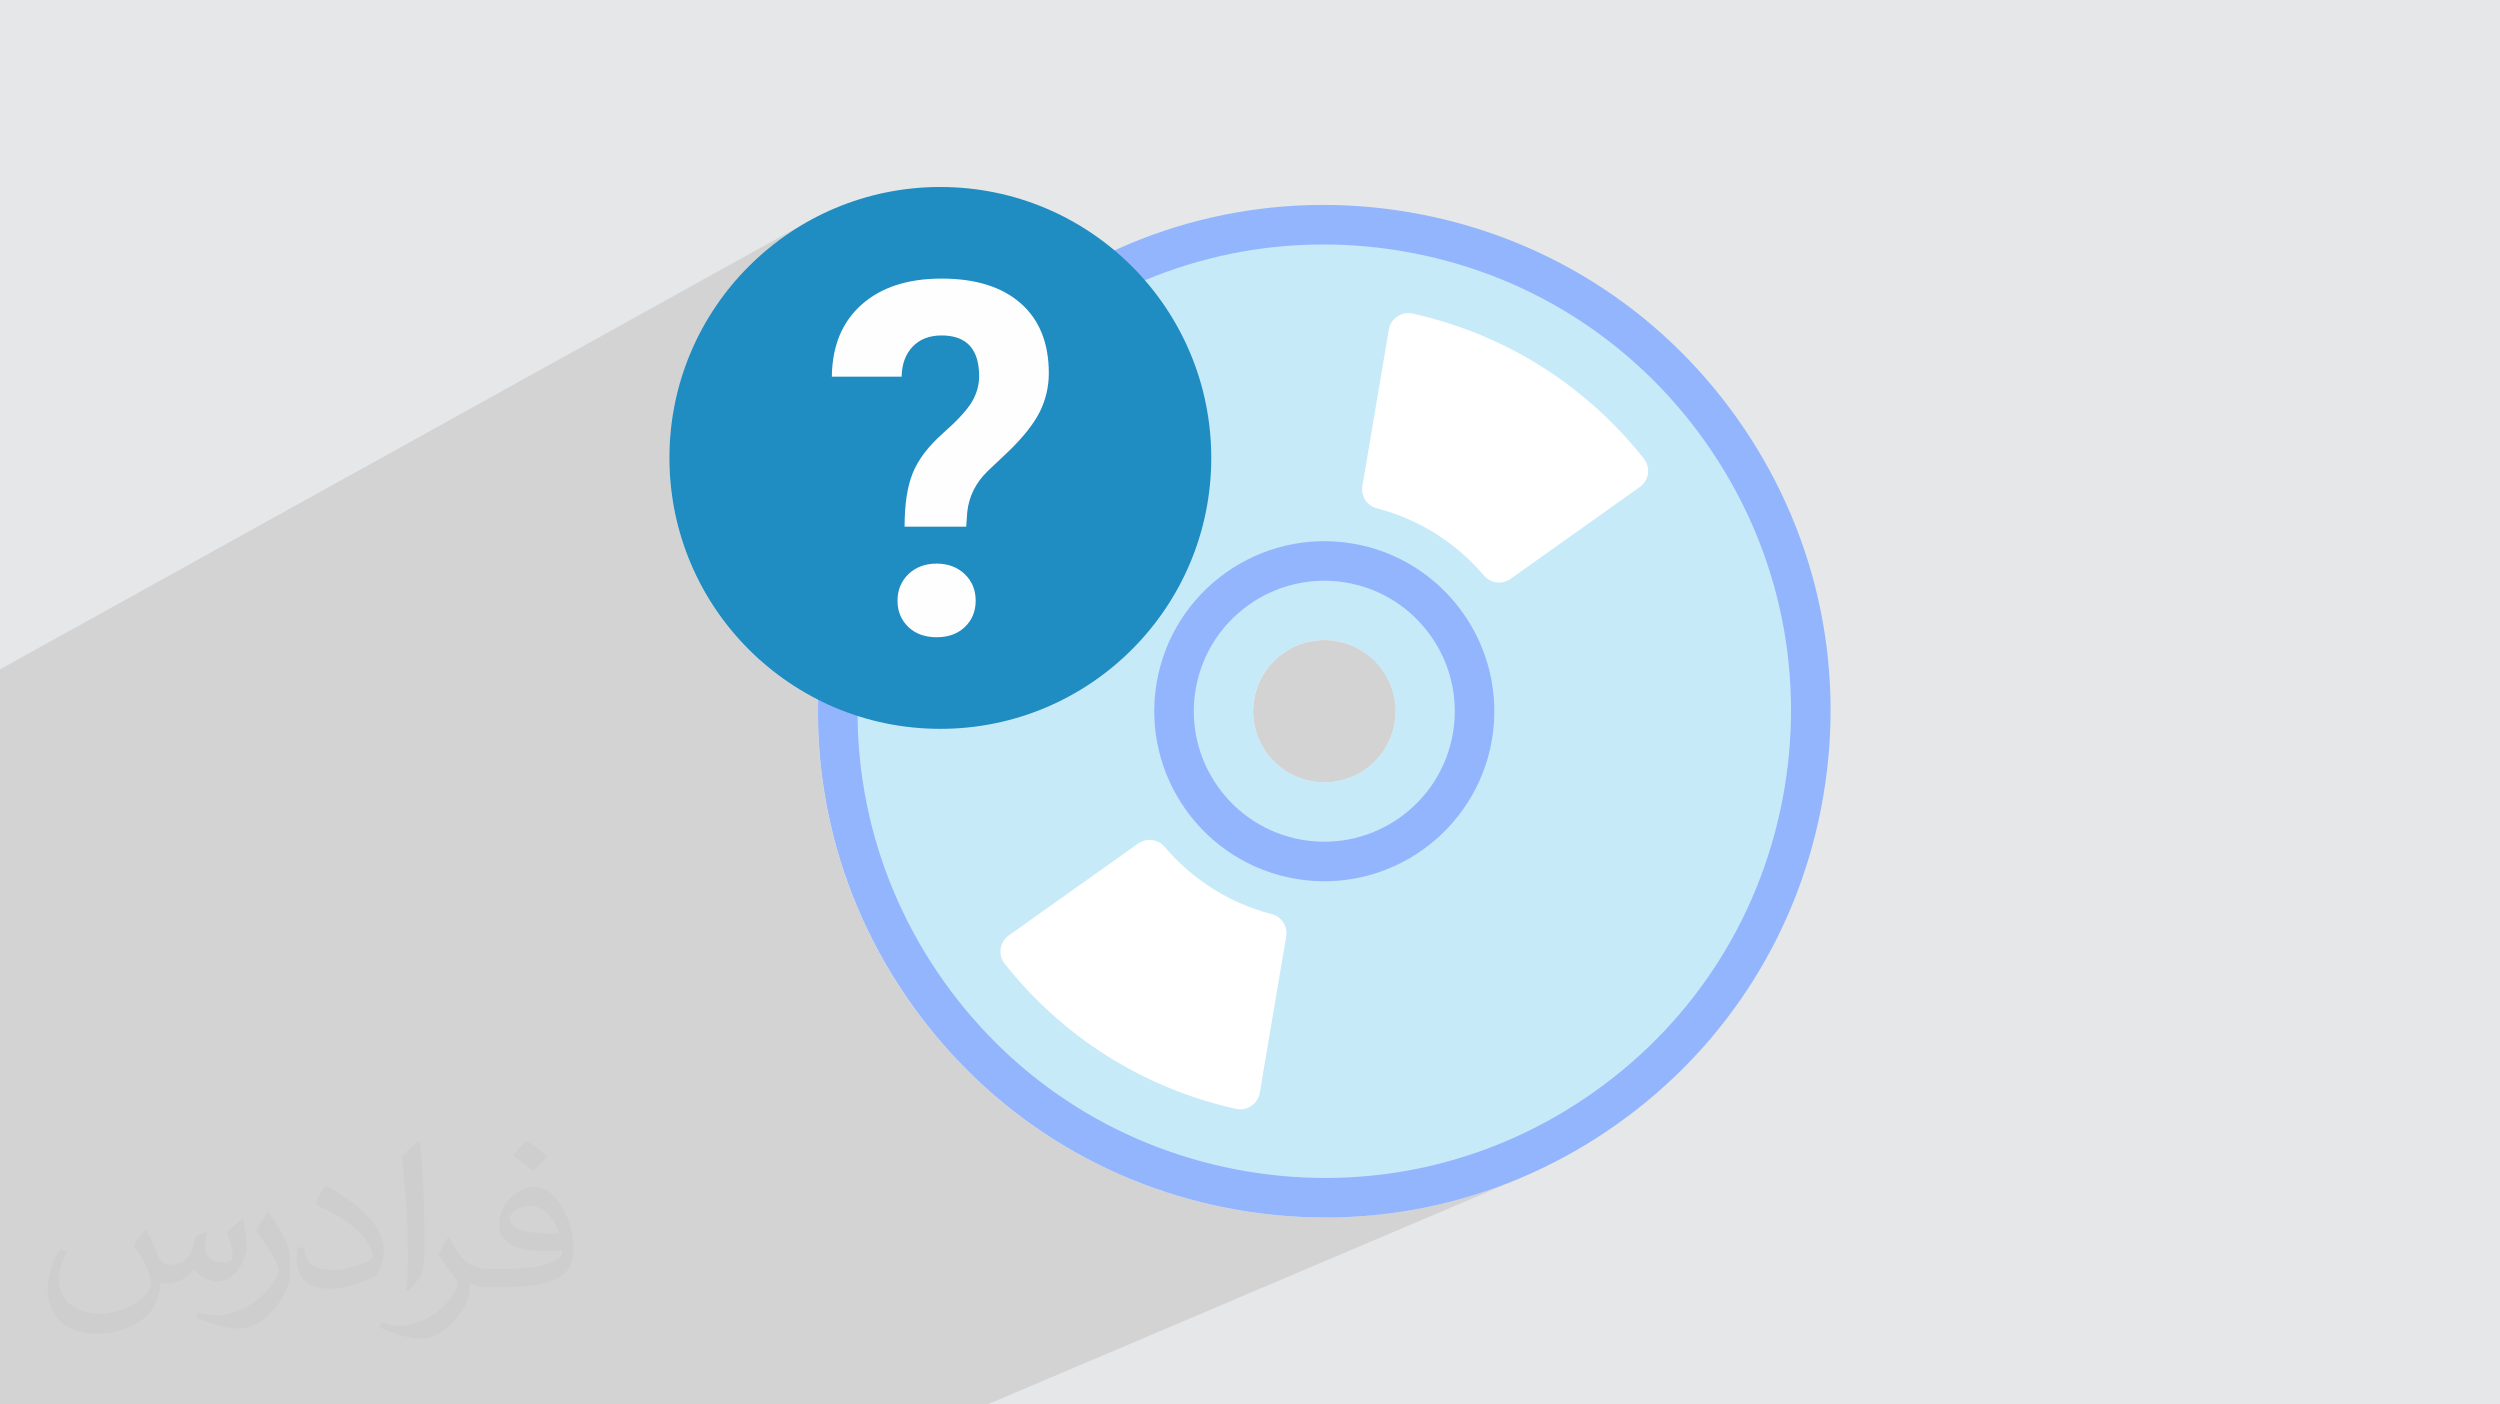 <?xml version="1.0" encoding="UTF-8"?>
<!DOCTYPE svg PUBLIC "-//W3C//DTD SVG 1.0//EN" "http://www.w3.org/TR/2001/REC-SVG-20010904/DTD/svg10.dtd">
<!-- Creator: CorelDRAW -->
<svg xmlns="http://www.w3.org/2000/svg" xml:space="preserve" width="94.192mm" height="52.917mm" version="1.0" style="shape-rendering:geometricPrecision; text-rendering:geometricPrecision; image-rendering:optimizeQuality; fill-rule:evenodd; clip-rule:evenodd"
viewBox="0 0 9404.92 5283.66"
 xmlns:xlink="http://www.w3.org/1999/xlink"
 xmlns:xodm="http://www.corel.com/coreldraw/odm/2003">
 <defs>
  <style type="text/css">
   <![CDATA[
    .fil6 {fill:#1F8CC2}
    .fil7 {fill:#FEFEFE;fill-rule:nonzero}
    .fil4 {fill:#93B5FD;fill-rule:nonzero}
    .fil3 {fill:#C7EAF9;fill-rule:nonzero}
    .fil5 {fill:white;fill-rule:nonzero}
    .fil2 {fill:#373435;fill-opacity:0.031}
    .fil1 {fill:#2B2A29;fill-opacity:0.102}
    .fil0 {fill:#E6E7E8}
   ]]>
  </style>
 </defs>
 <g id="Layer_x0020_1">
  <polygon class="fil0" points="-0,0 9404.92,0 9404.92,5283.66 -0,5283.66 "/>
  <polygon class="fil1" points="-0,3195.21 -0,3179.36 -0,3136.53 -0,2895.92 -0,2518.03 3051.69,826.46 3009,851 2967.65,877.51 2927.69,905.93 2889.19,936.18 2852.2,968.22 2816.81,1001.96 2783.07,1037.36 2751.03,1074.34 2720.77,1112.85 2692.35,1152.8 2665.84,1194.16 2641.3,1236.85 2618.8,1280.79 2598.39,1325.93 2580.13,1372.22 2564.11,1419.58 2550.38,1467.95 2539.03,1517.12 3301.37,1103.14 3317.99,1094.32 3335.23,1086.28 3353.1,1079 3371.6,1072.49 3390.71,1066.76 3410.45,1061.78 3430.82,1057.58 3451.8,1054.13 3473.41,1051.47 3495.65,1049.56 3518.51,1048.41 3542,1048.03 3565.68,1048.39 3588.7,1049.48 3611.04,1051.3 3632.7,1053.84 3653.7,1057.11 3674.01,1061.11 3693.66,1065.84 3712.62,1071.29 3730.91,1077.47 3748.53,1084.39 3765.48,1092.03 3781.74,1100.4 3797.34,1109.51 3812.26,1119.35 3826.5,1129.92 3829.29,1132.25 4079.49,998.49 4038.43,1021.35 3997.82,1045.28 3957.69,1070.26 3918.05,1096.3 3878.92,1123.4 3846.38,1147.12 3852.88,1153.18 3864.87,1165.74 3876.01,1178.89 3882.79,1187.91 4147.04,1047.23 4069.83,1089.26 3994.77,1134.9 3922.01,1184.04 3894.33,1204.72 3895.82,1206.97 3904.48,1221.91 3912.31,1237.45 3918.68,1252.13 4150,1129.51 4112.14,1150.59 4074.71,1172.64 4037.71,1195.68 4001.17,1219.68 3965.1,1244.67 3929.64,1270.52 3926.34,1273.05 3930.83,1287.61 3935.35,1305.52 3939.05,1324.03 3941.92,1343.13 3943.98,1362.83 3945.21,1383.12 3945.62,1404 3945.49,1413.55 3945.08,1423.04 3944.41,1432.46 3943.48,1441.84 3942.27,1451.14 3940.8,1460.4 3939.07,1469.59 3937.07,1478.71 3934.8,1487.78 3932.28,1496.78 3929.48,1505.72 3926.43,1514.61 3923.11,1523.41 3919.53,1532.17 3915.68,1540.86 3911.58,1549.47 3907.07,1558.12 3902.17,1566.88 3896.86,1575.73 3891.14,1584.71 3885.02,1593.8 3878.49,1602.99 3871.55,1612.3 3864.21,1621.71 3856.46,1631.25 3848.3,1640.9 3839.75,1650.65 3830.78,1660.53 3821.4,1670.51 3811.63,1680.61 3801.44,1690.82 3790.85,1701.15 3717.19,1770.8 3708.84,1779.13 3700.94,1787.64 3693.51,1796.34 3686.54,1805.21 3680.03,1814.26 3673.99,1823.49 3668.41,1832.91 3663.28,1842.49 3658.63,1852.26 3654.43,1862.19 3650.69,1872.32 3647.41,1882.61 3644.59,1893.08 3642.23,1903.73 3640.33,1914.55 3638.88,1925.54 3634.85,1981.26 3306.87,2150.03 3300.45,2170.63 3292.49,2198.6 5269.23,1183.67 5283.32,1179.29 5298.25,1177.85 5313.64,1179.58 5346.9,1187.31 5379.83,1195.74 5412.43,1204.85 5444.69,1214.63 5476.6,1225.09 5508.17,1236.19 5539.37,1247.95 5570.22,1260.34 5600.69,1273.37 5630.8,1287.01 5660.5,1301.27 5689.83,1316.13 5718.75,1331.58 5747.28,1347.62 5775.39,1364.22 5803.08,1381.41 5830.35,1399.13 5857.2,1417.41 5883.6,1436.23 5909.57,1455.58 5935.08,1475.44 5960.15,1495.82 5984.74,1516.68 6008.87,1538.05 6032.52,1559.9 6055.69,1582.22 6078.38,1605.01 6100.56,1628.25 6122.24,1651.94 6143.42,1676.06 6164.09,1700.61 6184.23,1725.58 6192.53,1738.72 6197.79,1752.84 6200.02,1767.47 6199.34,1782.15 6195.8,1796.43 6189.48,1809.83 6180.43,1821.9 6168.75,1832.18 5682.35,2177.84 5670.03,2184.94 5481.1,2276.12 5484.77,2280.58 5503.16,2305.19 5520.34,2330.64 5536.31,2356.89 5551.02,2383.89 5564.44,2411.61 5576.53,2439.98 5587.27,2468.96 5596.62,2498.52 5604.54,2528.58 5611.01,2559.13 5615.98,2590.1 5619.43,2621.45 5621.33,2653.13 5621.64,2685.09 5620.32,2717.31 5617.36,2749.71 5612.69,2782.26 5606.39,2814.53 5598.53,2846.1 5589.19,2876.95 5578.38,2907.04 5566.17,2936.33 5552.59,2964.8 5537.72,2992.42 5521.56,3019.13 5504.19,3044.92 5485.65,3069.75 5465.97,3093.6 5445.22,3116.41 5423.43,3138.17 5400.66,3158.84 5376.95,3178.38 5352.35,3196.76 5326.9,3213.94 5300.64,3229.91 5273.64,3244.62 5245.93,3258.04 4815.44,3456.18 4819.43,3459.71 4827.75,3470.34 4834.01,3482.3 4838.05,3495.28 4839.63,3508.99 4838.6,3523.12 4739.14,4111.2 4734.98,4126.14 4728.08,4139.51 4718.82,4151.03 4707.56,4160.44 4694.7,4167.46 4357.74,4316.77 4394.93,4330.39 4435.76,4344.22 4477.03,4357.07 4518.7,4368.95 4560.77,4379.82 4603.21,4389.69 4646.03,4398.55 4689.2,4406.4 4732.55,4413.19 4775.9,4418.9 4819.23,4423.54 4862.54,4427.11 4905.79,4429.6 4948.99,4431.03 4992.1,4431.41 5035.13,4430.72 5078.04,4428.98 5120.83,4426.2 5163.47,4422.36 5205.97,4417.48 5248.28,4411.57 5290.42,4404.61 5332.35,4396.63 5374.06,4387.62 5415.53,4377.58 5456.76,4366.52 5497.72,4354.45 5538.4,4341.36 5578.77,4327.25 5618.84,4312.14 5658.58,4296.04 5201.31,4492.19 5227.02,4489.37 5315.64,4475.19 5403.04,4456.74 5489.07,4434.14 5573.6,4407.45 5656.51,4376.78 5737.64,4342.24 5212.17,4566.58 5224.95,4565.11 5270.85,4558.69 5316.56,4551.14 5362.04,4542.48 5407.28,4532.71 5452.28,4521.81 5497,4509.82 5541.42,4496.72 5585.54,4482.52 5629.35,4467.23 5672.81,4450.83 5715.92,4433.36 3714.44,5283.66 3532.5,5283.66 3356.22,5283.66 2978.68,5283.66 2829.43,5283.66 2681.5,5283.66 2175.83,5283.66 2098.97,5283.66 996.78,5283.66 845.06,5283.66 783.19,5283.66 532.11,5283.66 351.61,5283.66 269.14,5283.66 219.43,5283.66 162.57,5283.66 71.62,5283.66 -0,5283.66 -0,5256.94 -0,5207.57 -0,5202.72 -0,4921.65 -0,4920.66 -0,4848.64 -0,4827 -0,4800.49 -0,4783.23 -0,4743.34 -0,4600.2 -0,4583.39 -0,4556.34 -0,4437.97 -0,4195.62 -0,4037.66 -0,3992.23 -0,3946.62 -0,3906.31 -0,3905.25 -0,3889.09 -0,3851.59 -0,3344.83 -0,3329.5 -0,3254.87 -0,3225.6 "/>
  <g id="_2429033478512">
   <g>
    <path class="fil0" d="M3199.06 2264.27l2114.58 -1084.69 33.26 7.73 32.93 8.43 32.6 9.11 32.26 9.79 31.91 10.45 31.57 11.1 31.2 11.76 30.84 12.39 30.47 13.03 30.1 13.64 29.71 14.26 29.33 14.86 28.93 15.46 28.53 16.04 28.11 16.6 27.7 17.18 27.27 17.72 26.85 18.28 26.4 18.81 25.97 19.35 25.51 19.86 25.06 20.38 24.59 20.87 24.13 21.37 23.64 21.85 23.17 22.33 22.69 22.79 22.19 23.24 21.68 23.68 21.18 24.12 20.67 24.54 20.14 24.97 -2963.81 1446.27c-71.43,-252.87 -89.36,-525.13 -42.63,-801.45 6.06,-35.83 13.24,-71.17 21.27,-106.13z"/>
    <path class="fil0" d="M3198.75 2265.58l253.07 -129.8 -12.14 6.81 -11.42 8.04 -10.69 9.26 -9.59 10.19 -8.34 10.86 -7.07 11.52 -5.81 12.17 -4.52 12.83 -3.24 13.48 -1.96 14.13 -0.65 14.77 0.64 14.65 1.91 13.98 3.19 13.32 4.44 12.66 5.71 12.01 6.97 11.35 8.23 10.71 9.48 10.06 10.5 9.04 11.31 7.85 12.12 6.65 12.92 5.44 13.72 4.24 14.51 3.04 15.3 1.83 16.09 0.61 16.18 -0.61 15.35 -1.83 14.52 -3.04 13.71 -4.24 12.88 -5.44 -442.71 223.26c3.09,-77.76 11.13,-156.21 24.45,-234.98 5.98,-35.38 13.05,-70.28 20.96,-104.82z"/>
    <path class="fil0" d="M3203.78 2244.15l2065.45 -1060.48 14.09 -4.37 14.93 -1.45 15.39 1.74 -2114.58 1084.69c1.55,-6.73 3.11,-13.43 4.72,-20.12z"/>
    <path class="fil0" d="M4222.45 4340.65l516.69 -229.45 -4.15 14.95 -6.9 13.37 -9.27 11.51 -11.25 9.42 -12.86 7.02 -431.43 191.18c-13.7,-5.84 -27.31,-11.84 -40.83,-17.99z"/>
    <path class="fil0" d="M3745.12 4024.22l1093.48 -501.1 -99.47 588.08 -516.69 229.45c-177.1,-80.67 -337.64,-188.09 -477.33,-316.43z"/>
    <path class="fil0" d="M3512.27 3765.5l2100.42 -983.24 -6.3 32.27 -7.86 31.57 -9.35 30.85 -10.8 30.08 -12.21 29.3 -13.58 28.47 -14.88 27.62 -16.16 26.71 -17.37 25.79 -18.54 24.83 -19.67 23.84 -20.76 22.82 -21.79 21.76 -22.77 20.67 -23.71 19.54 -24.6 18.38 -25.45 17.18 -26.26 15.97 -27 14.71 -27.71 13.42 -1554.06 715.3c-65.05,-64.78 -125.07,-134.29 -179.6,-207.84z"/>
    <path class="fil0" d="M3276.53 3339.11l1439.49 -694.83 -0.14 1.18 -1439 694.56 -0.35 -0.91zm1846.42 -891.26l559.39 -270.01 -12.32 7.1 -546.04 263.55 -1.03 -0.64z"/>
    <path class="fil0" d="M3244.96 3251.63l1525.8 -740.75c-26.47,33.89 -45.14,74.66 -52.82,120.03 -0.76,4.46 -1.39,8.94 -1.92,13.38l-1439.49 694.83c-11.25,-28.85 -21.78,-58.02 -31.57,-87.49zm1738.18 -843.85l1185.62 -575.6 -486.4 345.67 -559.39 270.01c-28.63,-17.74 -61.09,-30.35 -96.33,-36.32 -14.61,-2.47 -29.14,-3.68 -43.48,-3.76z"/>
    <path class="fil0" d="M3220.41 3171.85l2963.81 -1446.27 8.31 13.14 5.25 14.12 2.24 14.64 -0.68 14.68 -3.54 14.28 -6.32 13.4 -9.05 12.07 -11.68 10.27 -1185.62 575.6c-84.3,-0.47 -162.3,39 -212.38,103.1l-1525.8 740.75c-8.77,-26.36 -16.96,-52.96 -24.54,-79.78z"/>
    <path class="fil0" d="M3178.6 2987.55l1910.05 -942.7 32.27 6.3 31.57 7.86 30.85 9.35 30.08 10.8 29.31 12.21 28.47 13.57 27.61 14.89 26.72 16.16 25.79 17.36 24.83 18.55 23.84 19.67 22.82 20.75 21.76 21.79 20.67 22.78 19.53 23.7 18.39 24.61 17.18 25.45 15.97 26.25 14.71 27 13.42 27.72 12.09 28.37 10.74 28.99 9.35 29.56 7.92 30.06 6.47 30.54 4.97 30.97 3.45 31.35 1.9 31.68 0.31 31.96 -1.32 32.21 -2.97 32.4 -4.66 32.55 -2100.42 983.24c-168.5,-227.33 -284.43,-493.28 -333.67,-777.95zm2067.39 -267.32c-24.66,145.81 -162.87,244.03 -308.68,219.36 -145.81,-24.66 -244.03,-162.86 -219.37,-308.68 24.66,-145.81 162.87,-244.03 308.68,-219.37 145.82,24.67 244.03,162.87 219.37,308.69z"/>
    <path class="fil0" d="M3400.2 3595.39l1449.17 -687.1c26.53,15.12 56.1,25.92 87.94,31.3 54.67,9.26 108.29,1.22 155.24,-20.12l-1634.06 769.43c-20.35,-30.57 -39.8,-61.75 -58.29,-93.51z"/>
    <path class="fil0" d="M3704.14 1365.87l445.86 -236.36 -37.85 21.08 -37.43 22.06 -37 23.04 -36.53 24 -36.08 24.98 -297.04 157.33c11.87,-12.21 23.89,-24.25 36.09,-36.13z"/>
    <path class="fil0" d="M3894.1 1204.38l1.72 2.6 8.66 14.94 7.83 15.54 7 16.13 6.17 16.71 5.35 17.32 4.52 17.91 3.69 18.5 2.88 19.1 2.06 19.7 1.23 20.29 0.41 20.89 -0.13 9.55 -0.41 9.49 -0.67 9.43 -0.93 9.38 -1.21 9.31 -1.47 9.26 -1.74 9.19 -2 9.13 -2.27 9.07 -2.53 9.01 -2.8 8.94 -3.06 8.89 -3.31 8.81 -3.58 8.76 -3.84 8.69 -4.1 8.62 -4.5 8.65 -4.9 8.76 -5.31 8.86 -5.72 8.98 -6.12 9.09 -6.53 9.2 -6.94 9.31 -7.34 9.42 -7.75 9.54 -8.16 9.65 -8.56 9.76 -8.97 9.88 -9.38 9.98 -9.78 10.09 -10.18 10.21 -10.59 10.33 -73.66 69.64 -8.36 8.33 -7.9 8.52 -7.43 8.7 -6.97 8.87 -6.51 9.06 -6.04 9.23 -5.58 9.42 -5.12 9.59 -4.65 9.77 -4.2 9.93 -3.73 10.12 -3.29 10.29 -2.82 10.47 -2.37 10.64 -1.9 10.82 -1.45 10.99 -4.03 55.72 -418.99 215.59c110.53,-409.62 355.54,-753.93 678.24,-992.48z"/>
    <path class="fil0" d="M3668.06 1402l297.04 -157.33 -35.46 25.85 -34.69 26.61 -33.92 27.37 -33.15 28.1 -32.35 28.82 -31.55 29.54 -30.75 30.22 -29.93 30.9 -29.12 31.58 -28.29 32.22 -27.45 32.87 -26.59 33.5 -25.74 34.11 -24.88 34.71 -24 35.3 -23.12 35.87 -22.23 36.42 -21.34 36.97 -20.42 37.49 -19.51 38.02 -18.58 38.52 -17.64 39.02 -16.7 39.49 -15.76 39.95 -14.8 40.41 -13.83 40.84 -12.85 41.27 -11.87 41.67 -10.87 42.07 -9.88 42.45 -8.86 42.82 -7.85 43.17 -81.58 41.52c2.5,-17.95 5.19,-35.93 8.24,-53.92 64.19,-379.49 241.01,-711.7 490.27,-968.4z"/>
    <path class="fil0" d="M3670.98 3952.08l1113.11 -513.26 13.32 4.83 11.84 7.07 10.17 9 8.32 10.62 6.26 11.96 4.03 12.98 1.59 13.71 -1.03 14.13 -1093.48 501.1c-25.42,-23.35 -50.12,-47.44 -74.14,-72.14z"/>
    <path class="fil0" d="M4570.25 4458.37l118.95 -51.97 43.34 6.79 43.35 5.71 43.33 4.64 43.3 3.56 43.25 2.5 43.19 1.43 43.11 0.38 43.02 -0.69 42.92 -1.74 42.79 -2.79 42.65 -3.83 42.5 -4.88 42.32 -5.91 42.14 -6.96 41.93 -7.98 41.72 -9.02 41.47 -10.03 41.23 -11.06 40.96 -12.07 40.68 -13.09 40.38 -14.11 40.07 -15.11 39.74 -16.11 -458.35 196.61c-170.11,20.36 -345.94,17.11 -523.45,-12.91 -35.97,-6.08 -71.44,-13.3 -106.54,-21.37z"/>
    <path class="fil0" d="M4676.79 4479.74l93.24 13.36c31.01,3.64 61.96,6.48 92.8,8.53l92.24 3.8c30.63,0.49 61.15,0.2 91.53,-0.84l90.69 -5.38c30.07,-2.54 60,-5.82 89.72,-9.84l88.63 -14.18c29.35,-5.44 58.48,-11.61 87.4,-18.45l86.03 -22.61c28.44,-8.22 56.61,-17.12 84.53,-26.69l82.9 -30.66 6 -2.47 75.14 -32.08 -81.14 34.55c-27.35,10.87 -54.99,21.1 -82.9,30.66l-84.53 26.69c-28.44,8.23 -57.11,15.76 -86.03,22.61l-87.4 18.45c-29.35,5.45 -58.89,10.17 -88.63,14.18l-89.72 9.84c-30.07,2.54 -60.32,4.34 -90.69,5.38l-91.53 0.84c-30.63,-0.49 -61.4,-1.76 -92.24,-3.8l-92.8 -8.53c-31.01,-3.64 -62.1,-8.1 -93.24,-13.36z"/>
    <path class="fil0" d="M4103.32 1070.51l43.72 -23.27 -77.21 42.03c-25.38,14.62 -50.41,29.84 -75.06,45.64l-72.76 49.14c-23.85,16.95 -47.32,34.48 -70.34,52.55l-67.78 55.88c-22.16,19.17 -43.85,38.87 -65.09,59.1l-62.27 62.23c-20.27,21.26 -40.05,43.01 -59.31,65.26l-56.21 68.21c-18.21,23.21 -35.89,46.91 -53,71.05l-49.65 73.81c-15.98,25.05 -31.37,50.54 -46.16,76.46l-42.55 79.03c-13.56,26.76 -26.5,53.94 -38.79,81.51l-34.91 83.87c-10.97,28.35 -21.28,57.07 -30.89,86.17l-26.75 88.35c-8.21,29.8 -15.71,59.96 -22.47,90.44l-18.05 92.45c5.27,-31.14 11.29,-61.96 18.05,-92.45l22.47 -90.44c8.21,-29.8 17.13,-59.26 26.75,-88.35l30.89 -86.17c10.97,-28.34 22.62,-56.3 34.91,-83.87l38.79 -81.51c13.57,-26.76 27.76,-53.11 42.55,-79.03l46.16 -76.46c15.98,-25.05 32.54,-49.65 49.65,-73.81l53 -71.05c18.21,-23.21 36.95,-45.96 56.21,-68.21l59.31 -65.26c20.27,-21.26 41.03,-42 62.27,-62.23l65.09 -59.1c22.15,-19.17 44.75,-37.8 67.78,-55.88l70.34 -52.55c23.85,-16.95 48.12,-33.33 72.76,-49.14l75.06 -45.64c11.08,-6.38 22.27,-12.6 33.49,-18.75z"/>
    <path class="fil0" d="M3535.94 3796.65l1364.15 -637.04 24.98 3.57 24.86 2.28 24.72 1.01 24.53 -0.23 24.31 -1.46 24.05 -2.66 23.77 -3.81 23.43 -4.96 23.08 -6.08 22.69 -7.17 22.24 -8.25 21.78 -9.28 -1594.48 740.64c-18.56,-21.78 -36.61,-43.96 -54.13,-66.57z"/>
    <path class="fil0" d="M3161.76 2866.32l1528.53 -759.8 27.71 -13.42 28.38 -12.09 28.99 -10.74 29.55 -9.35 30.07 -7.92 30.54 -6.47 30.96 -4.97 31.35 -3.45 31.68 -1.9 31.97 -0.31 32.2 1.32 32.4 2.97 32.55 4.66 -1910.05 942.7c-6.93,-40.06 -12.59,-80.48 -16.83,-121.23z"/>
    <path class="fil0" d="M3183.44 3014.78l1574.68 -775.92 -20.72 11.28 -20.15 12.25 -19.53 13.19 -18.88 14.11 -18.2 15 -17.47 15.86 -16.71 16.7 -15.93 17.5 -15.1 18.3 -14.24 19.05 -13.33 19.8 -12.39 20.5 -11.42 21.19 -10.41 21.85 -9.38 22.49 -8.29 23.1 -7.18 23.67 -6.03 24.23 -4.83 24.76 -1266.23 616.39c-19.57,-63.88 -35.75,-129.05 -48.25,-195.3z"/>
    <path class="fil0" d="M3236.71 3226.57l1622.25 -788.87c-46.88,24.28 -86.23,62.2 -112.04,109.44l-1495.12 724.89c-5.22,-15.09 -10.27,-30.22 -15.1,-45.47z"/>
    <path class="fil0" d="M3251.81 3272.04l1495.12 -724.89c-13.9,25.43 -23.88,53.58 -28.99,83.76 -19.28,113.97 36.52,223.29 131.43,277.38l-1449.17 687.1c-59.59,-102.36 -109.41,-210.61 -148.4,-323.35z"/>
    <path class="fil0" d="M3231.69 3210.08l1266.23 -616.39 -3.57 24.98 -2.29 24.86 -1.01 24.72 0.24 24.53 1.46 24.31 2.65 24.05 3.82 23.77 4.96 23.43 6.08 23.08 7.17 22.69 8.24 22.24 9.29 21.78 10.29 21.27 11.29 20.72 12.25 20.15 13.19 19.53 14.11 18.89 15 18.19 15.86 17.47 16.69 16.72 17.51 15.93 18.29 15.1 19.06 14.23 19.8 13.33 20.5 12.4 21.19 11.42 21.85 10.41 22.49 9.38 23.1 8.29 23.67 7.18 24.23 6.02 24.76 4.84 -1364.15 637.04c-135.27,-174.59 -238.92,-373.26 -304.25,-586.57z"/>
    <path class="fil0" d="M3425.67 3637.74l955.79 -451.78 9.7 11.21 9.91 11.02 10.1 10.85 10.32 10.66 10.51 10.46 10.72 10.28 10.92 10.08 11.12 9.89 11.3 9.68 11.51 9.48 11.68 9.27 11.88 9.06 12.06 8.83 12.24 8.62 12.42 8.39 12.6 8.17 12.78 7.93 12.94 7.7 13.11 7.47 13.29 7.22 13.44 6.97 13.61 6.73 13.77 6.48 13.92 6.22 14.08 5.96 14.23 5.7 14.39 5.44 14.53 5.16 14.67 4.9 14.82 4.62 14.96 4.33 15.09 4.06 -1113.11 513.26c-92.98,-95.66 -175.24,-201.11 -245.31,-314.33z"/>
    <path class="fil0" d="M3152.05 2666.22l35.02 13.81 47.36 16.03 48.37 13.73 49.31 11.38 50.19 8.97 51 6.48 51.76 3.93 52.45 1.33 52.45 -1.33 51.76 -3.93 51 -6.48 50.19 -8.97 49.32 -11.38 48.37 -13.73 47.36 -16.03 46.28 -18.25 45.15 -20.41 -792.62 390.16c-23.56,-118.79 -35.5,-241.04 -34.72,-365.31z"/>
    <path class="fil0" d="M3397.75 3591.23l896.15 -425.04 13.07 -4.52 13.48 -1.99 13.52 0.49 13.21 2.92 12.56 5.3 11.54 7.65 10.18 9.92 -955.79 451.78c-9.52,-15.38 -18.87,-30.85 -27.93,-46.51z"/>
    <path class="fil0" d="M3482.8 3724.5l68.27 -32.06 25.85 35.46 26.61 34.69 27.37 33.92 28.1 33.14 28.82 32.35 29.54 31.56 30.22 30.74 30.9 29.94 31.57 29.12 32.23 28.28 32.87 27.45 33.49 26.6 34.11 25.74 34.72 24.87 35.29 24 35.87 23.12 36.43 22.24 36.96 21.33 37.5 20.42 38.02 19.51 38.52 18.58 39.02 17.64 39.49 16.7 39.95 15.76 40.41 14.8 40.84 13.83 41.27 12.85 41.67 11.87 42.07 10.87 42.45 9.88 42.82 8.86 43.17 7.85 -118.95 51.97c-455.66,-104.8 -835.79,-374.22 -1087.45,-733.87z"/>
    <path class="fil0" d="M3169.55 2424.32l81.58 -41.52 -6.79 43.34 -5.71 43.35 -4.64 43.33 -3.56 43.3 -2.5 43.25 -1.43 43.19 -0.38 43.11 0.69 43.02 1.74 42.92 2.79 42.79 3.84 42.65 4.87 42.5 5.92 42.32 6.95 42.14 7.99 41.93 9.01 41.72 10.04 41.47 11.05 41.23 12.08 40.96 13.09 40.68 14.1 40.38 15.11 40.07 16.12 39.74 17.11 39.39 18.1 39.03 19.1 38.66 20.09 38.26 21.08 37.86 22.06 37.43 23.04 36.99 24 36.54 24.98 36.08 -68.27 32.06c-256.2,-366.17 -379.28,-825.74 -313.25,-1300.18z"/>
    <path class="fil0" d="M3177.79 2370.4l-13.36 93.24c-3.64,31.01 -6.48,61.96 -8.53,92.8l-3.79 92.23c-0.49,30.63 -0.2,61.15 0.84,91.53l5.38 90.69c2.54,30.07 5.81,60 9.83,89.73l14.19 88.63c5.44,29.35 11.6,58.47 18.44,87.39l22.62 86.03c8.22,28.44 17.11,56.61 26.68,84.53l30.66 82.9c10.87,27.35 22.4,54.4 34.55,81.14l38.34 79.24c13.4,26.08 27.42,51.84 42.03,77.22l45.63 75.06c15.8,24.64 32.19,48.91 49.15,72.76l52.55 70.33c18.07,23.03 36.7,45.63 55.88,67.78l59.09 65.09c20.23,21.24 40.97,42 62.23,62.27l65.27 59.31c22.25,19.26 44.98,38.01 68.2,56.22l71.05 53c24.15,17.11 48.76,33.67 73.81,49.64l76.46 46.16c25.92,14.79 52.28,28.98 79.04,42.55l81.5 38.79c27.57,12.29 55.54,23.94 83.88,34.92l86.16 30.89c29.1,9.62 58.54,18.53 88.35,26.74l90.45 22.47c30.49,6.76 61.31,12.78 92.44,18.05l-92.44 -18.05c-30.48,-6.76 -60.65,-14.26 -90.45,-22.47l-88.35 -26.74c-29.09,-9.62 -57.81,-19.92 -86.16,-30.89l-83.88 -34.92c-27.57,-12.29 -54.74,-25.23 -81.5,-38.79l-79.04 -42.55c-25.92,-14.79 -51.41,-30.18 -76.46,-46.16l-73.81 -49.64c-24.14,-17.11 -47.84,-34.79 -71.05,-53l-68.2 -56.22c-22.25,-19.26 -44.01,-39.04 -65.27,-59.31l-62.23 -62.27c-20.23,-21.24 -39.92,-42.93 -59.09,-65.09l-55.88 -67.78c-18.07,-23.03 -35.6,-46.48 -52.55,-70.33l-49.15 -72.76c-15.8,-24.64 -31.01,-49.67 -45.63,-75.06l-42.03 -77.22c-13.4,-26.08 -26.19,-52.5 -38.34,-79.24l-34.55 -81.14c-10.87,-27.35 -21.1,-55 -30.66,-82.9l-26.68 -84.53c-8.23,-28.44 -15.77,-57.12 -22.62,-86.03l-18.44 -87.39c-5.45,-29.35 -10.18,-58.89 -14.19,-88.63l-9.83 -89.73c-2.54,-30.07 -4.34,-60.32 -5.38,-90.69l-0.84 -91.53c0.48,-30.63 1.75,-61.39 3.79,-92.23l8.53 -92.8c3.64,-31.01 8.1,-62.11 13.36,-93.24z"/>
   </g>
   <g>
    <path class="fil0" d="M5333.08 2140.92l-164.8 80.42c-32.96,-13.51 -67.88,-23.63 -104.43,-29.81 -249.6,-42.22 -487.78,112.82 -554.54,351.38l-164.87 80.46c1.5,-18.08 3.71,-36.26 6.8,-54.48 58.83,-347.78 389.63,-582.87 737.41,-524.04 90.1,15.24 172.61,48.76 244.43,96.07z"/>
    <path class="fil0" d="M4659.93 3228.26l178.04 -83.34c20.12,6.16 40.84,11.09 62.13,14.7 228.97,38.72 448.34,-88.56 534.58,-294.02l178.02 -83.33 -6.3 32.27 -7.86 31.57 -9.35 30.85 -10.8 30.08 -12.21 29.3 -13.58 28.47 -14.88 27.62 -16.16 26.71 -17.37 25.79 -18.54 24.83 -19.67 23.84 -20.76 22.82 -21.79 21.76 -22.77 20.67 -23.71 19.54 -24.6 18.38 -25.45 17.18 -26.26 15.97 -27 14.71 -27.71 13.42c-112.19,51.06 -240.23,70.34 -370.65,48.26 -78.17,-13.22 -150.62,-40.23 -215.35,-78.03z"/>
    <path class="fil0" d="M4358.15 2817.03l138.57 -66.89 0.16 1.04 -138.51 66.85 -0.22 -1zm983.82 -474.89l138.53 -66.86 0.66 0.83 -138.46 66.82 -0.73 -0.79z"/>
    <path class="fil0" d="M4343.66 2718.22l148.26 -71.97c-2.14,35.25 -0.42,70.02 4.8,103.88l-138.57 66.89c-7.35,-32.23 -12.24,-65.25 -14.49,-98.8zm918.31 -445.83l148.09 -71.89c25.49,23.05 49.03,48.07 70.44,74.77l-138.53 66.86c-23.96,-25.93 -50.74,-49.36 -80,-69.73z"/>
    <path class="fil0" d="M4344.43 2623.36l164.87 -80.46c-4.63,16.54 -8.46,33.48 -11.38,50.79 -2.98,17.59 -4.94,35.14 -6,52.56l-148.26 71.97c-2.09,-31.22 -1.87,-62.91 0.77,-94.87zm823.84 -402.02l164.8 -80.42c27.26,17.95 52.99,37.89 76.98,59.59l-148.09 71.89c-28.96,-20.17 -60.31,-37.37 -93.7,-51.06z"/>
    <path class="fil0" d="M4416.41 2376.62l672.23 -331.78 32.27 6.3 31.57 7.86 30.85 9.35 30.08 10.8 29.31 12.21 28.47 13.57 27.61 14.89 26.72 16.16 25.79 17.36 24.83 18.55 23.84 19.67 22.82 20.75 21.76 21.79 20.67 22.78 19.53 23.7 18.39 24.61 17.18 25.45 15.97 26.25 14.71 27 13.42 27.72 12.09 28.37 10.74 28.99 9.35 29.56 7.92 30.06 6.47 30.54 4.97 30.97 3.45 31.35 1.9 31.68 0.31 31.96 -1.32 32.21 -2.97 32.4 -4.66 32.55 -178.02 83.33c14.28,-34.04 24.92,-70.21 31.34,-108.15 45.14,-266.91 -135.27,-520.77 -402.17,-565.92 -266.92,-45.14 -520.78,135.27 -565.92,402.17 -41.55,245.62 107.94,480.19 340.05,551.23l-178.04 83.34c-223.23,-130.4 -354.29,-389.76 -308.69,-659.38 11.67,-69.01 34.09,-133.55 65.18,-192.26z"/>
    <path class="fil0" d="M4486.88 3080.16l139.67 -66.22c28.71,30.22 61.35,56.89 97.26,79.16l-153.19 72.13c-30.56,-25.77 -58.6,-54.27 -83.74,-85.07z"/>
    <path class="fil0" d="M4703.42 3251.46l196.67 -91.84c8.34,1.41 16.66,2.61 24.98,3.57 8.31,0.98 16.6,1.74 24.86,2.28 8.27,0.55 16.51,0.88 24.72,1.01 8.21,0.13 16.4,0.06 24.53,-0.23 8.15,-0.28 16.25,-0.77 24.31,-1.46 8.07,-0.69 16.09,-1.58 24.05,-2.66 7.98,-1.08 15.91,-2.36 23.77,-3.81 7.87,-1.47 15.68,-3.12 23.43,-4.96 7.76,-1.84 15.45,-3.86 23.08,-6.08 7.63,-2.21 15.2,-4.6 22.69,-7.17 7.49,-2.57 14.9,-5.33 22.24,-8.25 7.34,-2.93 14.6,-6.02 21.78,-9.28l-367.94 170.91c-39.54,-10.55 -77.37,-24.7 -113.18,-42.04z"/>
    <path class="fil0" d="M4690.29 2106.52l27.71 -13.42 28.38 -12.09 28.99 -10.74 29.55 -9.35 30.07 -7.92 30.54 -6.47 30.96 -4.97 31.35 -3.45 31.68 -1.9 31.97 -0.31 32.2 1.32 32.4 2.97 32.55 4.66 -672.23 331.78c61.96,-116.99 158.47,-210.78 273.88,-270.1z"/>
    <path class="fil0" d="M4396.86 2416.86l361.25 -178c-7,3.59 -13.9,7.36 -20.72,11.28 -6.81,3.92 -13.53,8.01 -20.15,12.25 -6.61,4.24 -13.13,8.64 -19.53,13.19 -6.4,4.55 -12.7,9.26 -18.88,14.11 -6.18,4.85 -12.26,9.86 -18.2,15 -5.95,5.14 -11.77,10.43 -17.47,15.86 -5.7,5.42 -11.27,11 -16.71,16.7 -5.44,5.7 -10.75,11.54 -15.93,17.5 -5.17,5.97 -10.2,12.08 -15.1,18.3 -4.89,6.23 -9.65,12.58 -14.24,19.05 -4.59,6.48 -9.05,13.09 -13.33,19.8 -4.29,6.72 -8.43,13.55 -12.39,20.5 -3.97,6.95 -7.78,14.01 -11.42,21.19 -3.64,7.17 -7.11,14.46 -10.41,21.85 -3.3,7.39 -6.43,14.9 -9.38,22.49 -2.95,7.6 -5.71,15.3 -8.29,23.1 -2.58,7.8 -4.98,15.69 -7.18,23.67 -2.2,7.98 -4.22,16.07 -6.03,24.23 -1.82,8.17 -3.41,16.42 -4.83,24.76l-155.64 75.77c0.34,-33.21 3.25,-66.81 8.96,-100.58 9.07,-53.57 24.59,-104.46 45.63,-152.02z"/>
    <path class="fil0" d="M4342.4 2688.9l152.46 -74.14c-2.38,18.93 -3.63,37.77 -3.81,56.44l-145.37 70.48c-1.82,-17.44 -2.92,-35.06 -3.28,-52.79z"/>
    <path class="fil0" d="M4345.67 2741.69l145.37 -70.48c-1.24,130.06 49.57,252.24 135.5,342.73l-139.67 66.22c-77.83,-95.38 -128.1,-212.69 -141.21,-338.47z"/>
    <path class="fil0" d="M4342.28 2669.46l155.64 -75.77c-1.41,8.34 -2.61,16.66 -3.57,24.98 -0.98,8.31 -1.75,16.6 -2.29,24.86 -0.55,8.27 -0.88,16.51 -1.01,24.72 -0.13,8.21 -0.05,16.4 0.24,24.53 0.28,8.15 0.77,16.25 1.46,24.31 0.69,8.07 1.57,16.09 2.65,24.05 1.08,7.97 2.37,15.91 3.82,23.77 1.47,7.87 3.12,15.68 4.96,23.43 1.84,7.76 3.86,15.45 6.08,23.08 2.21,7.63 4.6,15.2 7.17,22.69 2.57,7.49 5.32,14.9 8.24,22.24 2.93,7.34 6.03,14.6 9.29,21.78 3.27,7.18 6.7,14.27 10.29,21.27 3.59,7 7.37,13.91 11.29,20.72 3.92,6.81 8.01,13.53 12.25,20.15 4.24,6.61 8.64,13.13 13.19,19.53 4.55,6.4 9.26,12.71 14.11,18.89 4.85,6.18 9.86,12.25 15,18.19 5.14,5.95 10.43,11.77 15.86,17.47 5.42,5.7 10.99,11.28 16.69,16.72 5.7,5.44 11.55,10.75 17.51,15.93 5.97,5.17 12.07,10.2 18.29,15.1 6.23,4.89 12.58,9.64 19.06,14.23 6.48,4.59 13.08,9.04 19.8,13.33 6.72,4.28 13.55,8.43 20.5,12.4 6.95,3.97 14.02,7.78 21.19,11.42 7.18,3.64 14.46,7.11 21.85,10.41 7.39,3.3 14.89,6.43 22.49,9.38 7.6,2.95 15.31,5.71 23.1,8.29 7.8,2.58 15.7,4.98 23.67,7.18 7.99,2.2 16.07,4.21 24.23,6.02 8.17,1.82 16.43,3.42 24.76,4.84l-196.67 91.84c-220.05,-106.55 -363.66,-333.22 -361.14,-582z"/>
   </g>
   <g>
    <path class="fil0" d="M4079.49 998.49l-41.07 22.87c-13.61,7.8 -27.15,15.78 -40.61,23.92l-40.13 24.98c-13.29,8.51 -26.51,17.18 -39.64,26.04l-39.13 27.1c12.96,-9.21 26,-18.24 39.13,-27.1l39.64 -26.04c13.3,-8.51 26.67,-16.83 40.13,-24.98l40.61 -23.92c13.62,-7.8 27.31,-15.43 41.07,-22.87z"/>
    <path class="fil0" d="M3113.57 2308.13l173.16 -88.83c-14.33,53.59 -26.23,108.13 -35.6,163.5 -43.31,256.04 -29.93,512.93 36.74,756.14l-135.93 66.33c-78.89,-271.78 -96.07,-560.02 -47.49,-847.28 2.83,-16.69 5.87,-33.31 9.12,-49.86z"/>
    <path class="fil0" d="M3113.31 2309.4l173.07 -88.77c-14.16,53.15 -25.96,107.25 -35.25,162.16 -10.38,61.37 -17.46,122.78 -21.39,184.05l-152.07 76.68c1.8,-94.87 10.66,-190.26 26.78,-285.55 2.75,-16.27 5.71,-32.46 8.86,-48.59z"/>
    <path class="fil0" d="M3117.52 2288.44l174.86 -89.77c-1.93,6.86 -3.8,13.74 -5.65,20.64l-173.16 88.83c1.29,-6.57 2.6,-13.14 3.95,-19.69z"/>
    <path class="fil0" d="M4132.29 4380.69l182.15 -80.9c14.33,5.86 28.76,11.52 43.26,17l-186.53 82.65c-13.04,-6.11 -26.01,-12.36 -38.89,-18.76z"/>
    <path class="fil0" d="M3671.58 4057.92l146.71 -67.24c146.89,130.47 314.23,234.74 496.16,309.11l-182.15 80.9c-168.55,-83.72 -323.6,-192.25 -460.71,-322.77z"/>
    <path class="fil0" d="M3443.53 3797.68l137.49 -64.36c55.99,74.26 117.09,143.36 182.79,206.91l-144.14 66.34c-63.07,-64.83 -121.96,-134.54 -176.14,-208.88z"/>
    <polygon class="fil0" points="3208.83,3371.79 3343.26,3306.9 3343.61,3307.81 3209.19,3372.69 "/>
    <path class="fil0" d="M3176.9 3284.67l135.05 -65.56c9.65,29.51 20.08,58.78 31.31,87.8l-134.43 64.88c-11.37,-28.81 -22.02,-57.85 -31.93,-87.12z"/>
    <path class="fil0" d="M3151.94 3205.27l135.93 -66.33c7.37,26.9 15.4,53.63 24.07,80.17l-135.05 65.56c-8.91,-26.29 -17.23,-52.77 -24.96,-79.4z"/>
    <path class="fil0" d="M3108.58 3022.1l139.21 -68.71c41.94,263.29 144.31,515.36 303.27,739.04 9.81,13.8 19.81,27.41 29.95,40.88l-137.49 64.36c-4.6,-6.32 -9.19,-12.67 -13.73,-19.06 -163.31,-229.82 -271.58,-487.26 -321.21,-756.51z"/>
    <path class="fil0" d="M3332.59 3627.45l134.91 -63.96c18.61,31.61 38.25,62.75 58.94,93.41l-136.06 64.07c-20.22,-30.73 -39.47,-61.93 -57.78,-93.52z"/>
    <path class="fil0" d="M3506.41 1470.69l643.59 -341.18c-12.69,6.86 -25.3,13.89 -37.85,21.08 -12.55,7.19 -25.02,14.54 -37.43,22.06 -12.4,7.52 -24.74,15.2 -37,23.04 -12.25,7.84 -24.43,15.84 -36.53,24 -12.1,8.17 -24.12,16.5 -36.08,24.98l-482.31 255.46c7.77,-9.89 15.65,-19.7 23.62,-29.44z"/>
    <path class="fil0" d="M3846.35 1147.08l6.53 6.1 11.99 12.55 11.14 13.15 10.32 13.75 9.49 14.34 8.66 14.94 7.83 15.54 7 16.13 6.17 16.71 0.85 2.75c-296.45,222.8 -510.79,527.58 -619.62,877.07l-179.05 92.14c102.2,-440.04 353.92,-824.44 718.69,-1095.16z"/>
    <path class="fil0" d="M3482.79 1500.13l482.31 -255.46c-11.94,8.49 -23.76,17.1 -35.46,25.85 -11.69,8.75 -23.25,17.61 -34.69,26.61 -11.43,9 -22.75,18.12 -33.92,27.37 -11.17,9.25 -22.24,18.61 -33.15,28.1 -10.91,9.49 -21.7,19.09 -32.35,28.82 -10.65,9.73 -21.16,19.58 -31.55,29.54 -10.38,9.96 -20.64,20.04 -30.75,30.22 -10.11,10.19 -20.1,20.49 -29.93,30.9 -9.85,10.41 -19.55,20.95 -29.12,31.58 -9.57,10.63 -18.99,21.37 -28.29,32.22 -9.29,10.85 -18.44,21.81 -27.45,32.87 -9.01,11.06 -17.86,22.23 -26.59,33.5 -8.73,11.27 -17.3,22.64 -25.74,34.11 -8.44,11.47 -16.73,23.05 -24.88,34.71 -8.15,11.67 -16.15,23.43 -24,35.3 -7.86,11.86 -15.56,23.81 -23.12,35.87 -7.56,12.05 -14.97,24.19 -22.23,36.42 -7.26,12.23 -14.38,24.56 -21.34,36.97 -6.96,12.41 -13.76,24.9 -20.42,37.49 -6.66,12.59 -13.16,25.26 -19.51,38.02 -6.35,12.76 -12.54,25.6 -18.58,38.52 -6.04,12.92 -11.91,25.94 -17.64,39.02 -5.73,13.09 -11.29,26.25 -16.7,39.49 -5.41,13.24 -10.65,26.55 -15.76,39.95 -5.09,13.39 -10.02,26.87 -14.8,40.41 -4.77,13.54 -9.39,27.16 -13.83,40.84 -4.45,13.69 -8.73,27.44 -12.85,41.27 -4.12,13.83 -8.08,27.71 -11.87,41.67 -3.79,13.96 -7.42,27.98 -10.87,42.07 -3.46,14.09 -6.75,28.24 -9.88,42.45 -3.13,14.21 -6.07,28.48 -8.86,42.82 -2.79,14.33 -5.4,28.73 -7.85,43.17l-161.73 82.32c4.01,-35.71 9.01,-71.42 15.05,-107.13 53.82,-318.23 184.27,-611.04 378.34,-857.86z"/>
    <path class="fil0" d="M3599.19 3985.19l143.23 -66.05c24.63,24.65 49.92,48.5 75.87,71.54l-146.71 67.24c-24.72,-23.53 -48.87,-47.79 -72.39,-72.73z"/>
    <path class="fil0" d="M4459.3 4506.86l229.9 -100.46c14.45,2.45 28.9,4.7 43.34,6.79 14.45,2.09 28.91,3.98 43.35,5.71 14.45,1.73 28.9,3.29 43.33,4.64 14.44,1.37 28.88,2.56 43.3,3.56 14.43,1.01 28.85,1.85 43.25,2.5 14.41,0.66 28.81,1.12 43.19,1.43 14.39,0.3 28.76,0.44 43.11,0.38 14.36,-0.05 28.7,-0.29 43.02,-0.69 14.33,-0.4 28.63,-0.99 42.92,-1.74 14.29,-0.76 28.55,-1.69 42.79,-2.79 14.24,-1.11 28.46,-2.39 42.65,-3.83 14.19,-1.45 28.36,-3.09 42.5,-4.88 14.14,-1.8 28.25,-3.76 42.32,-5.91 14.08,-2.15 28.12,-4.47 42.14,-6.96 14.01,-2.49 27.99,-5.14 41.93,-7.98 13.94,-2.84 27.86,-5.84 41.72,-9.02 13.87,-3.18 27.68,-6.52 41.47,-10.03 13.78,-3.51 27.54,-7.21 41.23,-11.06 13.7,-3.85 27.35,-7.87 40.96,-12.07 13.61,-4.19 27.18,-8.56 40.68,-13.09 13.51,-4.53 26.97,-9.25 40.38,-14.11 13.41,-4.87 26.77,-9.91 40.07,-15.11 13.3,-5.2 26.56,-10.57 39.74,-16.11l-662.39 284.14c-110.08,0.59 -221.02,-8.35 -331.81,-27.09 -69.65,-11.78 -138.08,-27.25 -205.09,-46.23z"/>
    <path class="fil0" d="M4557.15 4531.8l119.64 -52.06 93.24 13.36 92.8 8.53 92.24 3.8 91.53 -0.84 90.69 -5.38 89.72 -9.84 88.63 -14.18 87.4 -18.45 86.03 -22.61 84.53 -26.69 82.9 -30.66 81.14 -34.55 -525.74 224.45c-179.88,21.63 -363.89,17.45 -547.51,-13.6 -36.09,-6.1 -71.83,-13.23 -107.24,-21.29z"/>
    <path class="fil0" d="M3655.44 1308.94l491.61 -261.7 -77.21 42.03 -75.06 45.64 -72.76 49.14 -70.34 52.55 -67.78 55.88 -65.09 59.1 -62.27 62.23 -59.31 65.26 -56.21 68.21 -53 71.05 -49.65 73.81 -46.16 76.46 -42.55 79.03 -38.79 81.51 -34.91 83.87 -30.89 86.17 -26.75 88.35 -22.47 90.44 -18.05 92.45 -81.69 41.69c2.54,-18.03 5.3,-36.07 8.35,-54.1 68.5,-404.99 261.07,-768.83 550.99,-1049.05z"/>
    <path class="fil0" d="M3466.81 3828.92l138.17 -64.51c17.84,22.63 36.19,44.73 54.99,66.34l-140 65.03c-18.16,-21.84 -35.88,-44.12 -53.16,-66.86z"/>
    <path class="fil0" d="M3878.92 1123.4l-38.46 28.04c-12.68,9.49 -25.21,19.12 -37.62,28.88l-36.79 29.68c-12.12,10.02 -24.11,20.19 -35.96,30.48l-35.1 31.26c-11.55,10.55 -22.97,21.23 -34.23,32.03l-33.35 32.79c-10.97,11.05 -21.81,22.23 -32.48,33.53l-31.58 34.25c-10.37,11.53 -20.61,23.19 -30.68,34.96l-29.76 35.66c-9.78,12 -19.4,24.11 -28.86,36.33l-27.92 37c-9.16,12.44 -18.15,24.98 -26.99,37.64l-26.03 38.29c-8.52,12.87 -16.88,25.83 -25.08,38.9l-24.11 39.51c-7.88,13.27 -15.59,26.64 -23.13,40.11l-22.16 40.68c-7.22,13.66 -14.27,27.4 -21.16,41.24l-20.16 41.8c-6.55,14.02 -12.93,28.12 -19.14,42.32l-18.12 42.84c-5.87,14.37 -11.56,28.82 -17.09,43.34l-16.05 43.82c-5.17,14.69 -10.18,29.46 -15.01,44.3l-13.94 44.76c-4.47,15 -8.76,30.06 -12.87,45.2l-11.8 45.63c-3.75,15.28 -7.32,30.64 -10.7,46.05l-9.62 46.44c-3.02,15.55 -5.85,31.15 -8.51,46.83l8.51 -46.83c3.03,-15.55 6.23,-31.02 9.62,-46.44l10.7 -46.05c3.74,-15.28 7.69,-30.49 11.8,-45.63l12.87 -45.2c4.46,-15 9.12,-29.91 13.94,-44.76l15.01 -44.3c5.17,-14.69 10.52,-29.3 16.05,-43.82l17.09 -43.34c5.87,-14.36 11.91,-28.65 18.12,-42.84l19.14 -42.32c6.55,-14.02 13.27,-27.96 20.16,-41.8l21.16 -41.24c7.22,-13.65 14.61,-27.22 22.16,-40.68l23.13 -40.11c7.88,-13.27 15.92,-26.44 24.11,-39.51l25.08 -38.9c8.53,-12.86 17.19,-25.63 26.03,-38.29l26.99 -37.64c9.15,-12.44 18.45,-24.78 27.92,-37l28.86 -36.33c9.78,-12 19.69,-23.88 29.76,-35.66l30.68 -34.96c10.37,-11.53 20.91,-22.96 31.58,-34.25l32.48 -33.53c10.97,-11.05 22.09,-21.99 33.35,-32.79l34.23 -32.03c11.55,-10.54 23.25,-20.97 35.1,-31.26l35.96 -30.48c12.12,-10.02 24.39,-19.92 36.79,-29.68l37.62 -28.88c12.69,-9.49 25.5,-18.83 38.46,-28.04z"/>
    <path class="fil0" d="M3090.4 2901.8l142.31 -70.74c3.57,41.01 8.62,81.81 15.08,122.34l-139.21 68.71c-7.35,-39.86 -13.42,-79.98 -18.18,-120.31z"/>
    <path class="fil0" d="M3113.77 3049.1l138.6 -68.3c11.66,66.37 27.2,131.98 46.51,196.56l-135.45 65.94c-20.01,-63.85 -36.57,-128.66 -49.65,-194.21z"/>
    <path class="fil0" d="M3168.61 3259.68l135.29 -65.78c4.74,15.29 9.71,30.51 14.87,45.68l-134.87 65.39c-5.28,-15.04 -10.38,-30.14 -15.29,-45.29z"/>
    <path class="fil0" d="M3183.9 3304.97l134.87 -65.39c38.11,111.91 87.8,220.38 148.73,323.91l-134.91 63.96c-59.94,-103.44 -109.61,-211.35 -148.69,-322.48z"/>
    <path class="fil0" d="M3163.42 3243.31l135.45 -65.94c54.43,181.95 138.95,355.72 252.19,515.07 17.43,24.52 35.42,48.52 53.92,71.97l-138.17 64.51c-12.57,-16.54 -24.92,-33.29 -37.01,-50.3 -117.96,-166.01 -207.2,-346.44 -266.38,-535.31z"/>
    <path class="fil0" d="M3357.86 3669.79l135.38 -63.98c18.36,29.31 37.63,58.2 57.83,86.63 57.98,81.59 122.03,157.29 191.36,226.7l-143.23 66.05c-60.66,-64.31 -117.28,-133.25 -169.39,-206.57 -25.32,-35.63 -49.29,-71.93 -71.94,-108.83z"/>
    <path class="fil0" d="M3077.93 2632.3l17.7 9.07 45.14 20.41 46.29 18.25 39.13 13.24c0.82,102.62 10.64,204.42 29.25,304.46l-138.26 68.06c-29.62,-141.74 -42.89,-287.01 -39.25,-433.48z"/>
    <path class="fil0" d="M3330.17 3623.27l134.9 -63.97c9.14,15.62 18.53,31.12 28.17,46.51l-135.38 63.98c-9.46,-15.41 -18.69,-30.91 -27.69,-46.52z"/>
    <path class="fil0" d="M3414.4 3756.61l136.66 -64.17c8.49,11.94 17.1,23.76 25.85,35.46 8.75,11.69 17.61,23.25 26.61,34.69 9,11.43 18.13,22.75 27.37,33.92 9.25,11.17 18.61,22.23 28.1,33.14 9.49,10.91 19.08,21.7 28.82,32.35 9.73,10.65 19.58,21.18 29.54,31.56 9.96,10.38 20.04,20.63 30.22,30.74 10.19,10.11 20.49,20.11 30.9,29.94 10.41,9.85 20.94,19.55 31.57,29.12 10.63,9.57 21.38,18.99 32.23,28.28 10.85,9.29 21.81,18.44 32.87,27.45 11.06,9.01 22.22,17.87 33.49,26.6 11.27,8.73 22.64,17.3 34.11,25.74 11.47,8.44 23.06,16.72 34.72,24.87 11.67,8.15 23.42,16.15 35.29,24 11.63,7.7 23.36,15.26 35.18,22.68l0.69 0.44 0.01 0 0.69 0.43c11.82,7.41 23.73,14.69 35.74,21.81 12.23,7.26 24.55,14.37 36.96,21.33 12.41,6.96 24.91,13.76 37.5,20.42 12.59,6.66 25.26,13.16 38.02,19.51 12.76,6.35 25.59,12.54 38.52,18.58 12.92,6.04 25.94,11.91 39.02,17.64 13.09,5.73 26.25,11.29 39.49,16.7 13.24,5.41 26.55,10.65 39.95,15.76 13.4,5.09 26.87,10.02 40.41,14.8 13.54,4.77 27.16,9.39 40.84,13.83 13.69,4.45 27.44,8.73 41.27,12.85 13.83,4.12 27.71,8.08 41.67,11.87 13.96,3.79 27.98,7.42 42.07,10.87 14.09,3.46 28.23,6.75 42.45,9.88 14.22,3.13 28.48,6.07 42.82,8.86 14.33,2.79 28.74,5.4 43.17,7.85l-229.9 100.46c-415.42,-117.71 -775.79,-371.23 -1029.5,-728.24 -5.19,-7.31 -10.31,-14.65 -15.4,-22.01z"/>
    <path class="fil0" d="M4664.39 4553.09l47.02 7.37c15.68,2.26 31.36,4.32 47.03,6.19l47 5.03c15.67,1.48 31.33,2.77 46.98,3.86l46.92 2.71c15.63,0.71 31.25,1.23 46.86,1.56l46.77 0.4c15.58,-0.06 31.13,-0.3 46.67,-0.74l46.55 -1.89c15.5,-0.82 30.96,-1.83 46.41,-3.03l46.27 -4.16c15.4,-1.58 30.75,-3.32 46.09,-5.28l45.9 -6.42c15.27,-2.33 30.51,-4.85 45.71,-7.55l45.48 -8.66c15.13,-3.08 30.19,-6.33 45.24,-9.78l44.99 -10.89c14.96,-3.81 29.86,-7.81 44.72,-11.99l44.42 -13.1c14.76,-4.55 29.47,-9.29 44.12,-14.2l43.8 -15.3c14.55,-5.28 29.04,-10.75 43.46,-16.4l43.1 -17.47c-14.31,6 -28.68,11.83 -43.1,17.47l-43.46 16.4c-14.55,5.28 -29.15,10.38 -43.8,15.3l-44.12 14.2c-14.77,4.55 -29.57,8.92 -44.42,13.1l-44.72 11.99c-14.96,3.81 -29.95,7.45 -44.99,10.89l-45.24 9.78c-15.12,3.07 -30.28,5.96 -45.48,8.66l-45.71 7.55c-15.28,2.33 -30.56,4.47 -45.9,6.42l-46.09 5.28c-15.39,1.58 -30.82,2.97 -46.27,4.16l-46.41 3.03c-15.5,0.82 -31.01,1.45 -46.55,1.89l-46.67 0.74c-15.58,0.06 -31.16,-0.07 -46.77,-0.4l-46.86 -1.56c-15.63,-0.71 -31.27,-1.61 -46.92,-2.71l-46.98 -3.86c-15.67,-1.49 -31.32,-3.17 -47,-5.03l-47.03 -6.19c-15.68,-2.27 -31.34,-4.72 -47.02,-7.37z"/>
    <path class="fil0" d="M3089.4 2465.12l161.73 -82.32c-2.45,14.45 -4.7,28.9 -6.79,43.34 -2.09,14.45 -3.98,28.91 -5.71,43.35 -1.73,14.45 -3.29,28.9 -4.64,43.33 -1.37,14.44 -2.56,28.88 -3.56,43.3 -1.01,14.43 -1.85,28.85 -2.5,43.25 -0.66,14.41 -1.12,28.81 -1.43,43.19 -0.3,14.39 -0.44,28.76 -0.38,43.11 0.05,14.36 0.29,28.7 0.69,43.02 0.4,14.33 0.99,28.63 1.74,42.92 0.76,14.29 1.69,28.55 2.79,42.79 1.11,14.24 2.4,28.46 3.84,42.65 1.45,14.19 3.07,28.36 4.87,42.5 1.8,14.14 3.77,28.25 5.92,42.32 2.15,14.08 4.46,28.12 6.95,42.14 2.49,14.01 5.15,27.99 7.99,41.93 2.84,13.94 5.83,27.86 9.01,41.72 3.18,13.87 6.53,27.68 10.04,41.47 3.51,13.78 7.2,27.54 11.05,41.23 3.85,13.7 7.88,27.35 12.08,40.96 4.19,13.61 8.56,27.18 13.09,40.68 4.53,13.51 9.24,26.97 14.1,40.38 4.87,13.41 9.91,26.77 15.11,40.07 5.2,13.3 10.58,26.55 16.12,39.74 5.54,13.19 11.24,26.32 17.11,39.39 5.87,13.07 11.9,26.08 18.1,39.03 6.2,12.95 12.57,25.84 19.1,38.66 6.53,12.82 13.24,25.57 20.09,38.26 6.86,12.69 13.89,25.31 21.08,37.86 7.19,12.55 14.54,25.02 22.06,37.43 7.51,12.4 15.2,24.73 23.04,36.99 7.85,12.25 15.85,24.43 24,36.54 8.17,12.1 16.5,24.12 24.98,36.08l-136.66 64.17c-262.7,-380.64 -376.39,-834.58 -325,-1291.49z"/>
    <path class="fil0" d="M3096.1 2412.09l81.69 -41.69 -13.36 93.24 -8.53 92.8 -3.79 92.23 0.84 91.53 5.38 90.69 9.83 89.73 14.19 88.63 18.44 87.39 22.62 86.03 26.68 84.53 30.66 82.9 34.55 81.14 38.34 79.24 42.03 77.22 45.63 75.06 49.15 72.76 52.55 70.33 55.88 67.78 59.09 65.09 62.23 62.27 65.27 59.31 68.2 56.22 71.05 53 73.81 49.64 76.46 46.16 79.04 42.55 81.5 38.79 83.88 34.92 86.16 30.89 88.35 26.74 90.45 22.47 92.44 18.05 -119.64 52.06c-456.6,-103.89 -853.91,-368.42 -1127.35,-753.18 -284.03,-399.69 -401.61,-882.96 -333.69,-1366.53z"/>
    <path class="fil0" d="M3104.45 2357.99l-7.37 47.02c-2.26,15.68 -4.31,31.36 -6.19,47.03l-5.03 47c-1.48,15.67 -2.77,31.33 -3.86,46.98l-2.72 46.92c-0.71,15.63 -1.22,31.25 -1.55,46.86l-0.41 46.77c0.06,15.58 0.31,31.13 0.75,46.67l1.88 46.55c0.82,15.5 1.83,30.97 3.03,46.42l4.16 46.26c1.58,15.4 3.33,30.75 5.29,46.09l6.42 45.91c2.33,15.27 4.84,30.5 7.54,45.7l8.67 45.48c3.08,15.13 6.33,30.2 9.78,45.25l10.88 44.99c3.81,14.96 7.82,29.85 12,44.71l13.1 44.43c4.55,14.76 9.29,29.47 14.2,44.12l15.3 43.8c5.28,14.55 10.74,29.04 16.39,43.46l17.48 43.1c6,14.31 12.19,28.56 18.56,42.74l19.64 42.34c6.72,14.05 13.64,28.03 20.72,41.94l21.79 41.51c7.44,13.76 15.07,27.45 22.87,41.07l23.92 40.61c8.15,13.46 16.48,26.83 24.98,40.13l26.04 39.64c8.86,13.13 17.89,26.17 27.1,39.13l-27.1 -39.13c-8.86,-13.13 -17.53,-26.35 -26.04,-39.64l-24.98 -40.13c-8.15,-13.46 -16.13,-27 -23.92,-40.61l-22.87 -41.07c-7.44,-13.76 -14.71,-27.6 -21.79,-41.51l-20.72 -41.94c-6.73,-14.05 -13.27,-28.16 -19.64,-42.34l-18.56 -42.74c-6,-14.31 -11.84,-28.68 -17.48,-43.1l-16.39 -43.46c-5.28,-14.55 -10.38,-29.15 -15.3,-43.8l-14.2 -44.12c-4.55,-14.77 -8.92,-29.58 -13.1,-44.43l-12 -44.71c-3.81,-14.96 -7.44,-29.95 -10.88,-44.99l-9.78 -45.25c-3.07,-15.12 -5.97,-30.28 -8.67,-45.48l-7.54 -45.7c-2.33,-15.28 -4.47,-30.57 -6.42,-45.91l-5.29 -46.09c-1.58,-15.39 -2.97,-30.81 -4.16,-46.26l-3.03 -46.42c-0.82,-15.5 -1.44,-31.01 -1.88,-46.55l-0.75 -46.67c-0.06,-15.58 0.08,-31.16 0.41,-46.77l1.55 -46.86c0.71,-15.63 1.62,-31.27 2.72,-46.92l3.86 -46.98c1.49,-15.67 3.17,-31.32 5.03,-47l6.19 -47.03c2.27,-15.68 4.72,-31.34 7.37,-47.02z"/>
    <path class="fil0" d="M3429.8 3778.62l28.04 38.46c9.49,12.68 19.12,25.21 28.88,37.62l29.68 36.79c10.02,12.12 20.19,24.11 30.48,35.96l31.26 35.09c10.55,11.55 21.23,22.98 32.03,34.24l32.79 33.35c11.05,10.97 22.23,21.81 33.53,32.48l34.25 31.58c11.53,10.37 23.19,20.6 34.96,30.67l35.66 29.77c12,9.78 24.11,19.4 36.33,28.86l37 27.92c12.44,9.16 24.98,18.14 37.64,26.98l38.29 26.04c12.87,8.52 25.83,16.88 38.9,25.08l39.51 24.11c13.27,7.88 26.64,15.59 40.11,23.13l40.68 22.16c13.66,7.22 27.39,14.27 41.24,21.16l41.8 20.16c14.02,6.55 28.13,12.93 42.32,19.14l42.84 18.12c14.37,5.87 28.82,11.55 43.34,17.08l43.82 16.06c14.69,5.17 29.46,10.17 44.3,15l44.76 13.95c15,4.47 30.06,8.76 45.2,12.87l45.63 11.79c15.28,3.75 30.63,7.32 46.05,10.71l46.44 9.62c15.55,3.02 31.16,5.85 46.83,8.51l-46.83 -8.51c-15.54,-3.03 -31.02,-6.23 -46.44,-9.62l-46.05 -10.71c-15.28,-3.74 -30.49,-7.68 -45.63,-11.79l-45.2 -12.87c-15,-4.46 -29.91,-9.13 -44.76,-13.95l-44.3 -15c-14.7,-5.17 -29.3,-10.53 -43.82,-16.06l-43.34 -17.08c-14.36,-5.87 -28.64,-11.91 -42.84,-18.12l-42.32 -19.14c-14.02,-6.55 -27.96,-13.27 -41.8,-20.16l-41.24 -21.16c-13.65,-7.22 -27.21,-14.61 -40.68,-22.16l-40.11 -23.13c-13.27,-7.88 -26.44,-15.92 -39.51,-24.11l-38.9 -25.08c-12.86,-8.53 -25.63,-17.2 -38.29,-26.04l-37.64 -26.98c-12.44,-9.15 -24.78,-18.45 -37,-27.92l-36.33 -28.86c-12,-9.78 -23.88,-19.7 -35.66,-29.77l-34.96 -30.67c-11.53,-10.37 -22.96,-20.91 -34.25,-31.58l-33.53 -32.48c-11.05,-10.97 -21.99,-22.09 -32.79,-33.35l-32.03 -34.24c-10.54,-11.55 -20.97,-23.24 -31.26,-35.09l-30.48 -35.96c-10.02,-12.12 -19.92,-24.39 -29.68,-36.79l-28.88 -37.62c-9.49,-12.69 -18.83,-25.5 -28.04,-38.46z"/>
   </g>
   <g>
    <path class="fil0" d="M5229.99 1222.49l83.64 -42.91 33.26 7.73 32.93 8.43 32.6 9.11 32.26 9.79 31.91 10.45 31.57 11.1 31.2 11.76 30.84 12.39 30.47 13.03 30.1 13.64 29.71 14.26 29.33 14.86 28.93 15.46 28.53 16.04 28.11 16.6 27.7 17.18 27.27 17.72 26.85 18.28 26.4 18.81 25.97 19.35 25.51 19.86 25.06 20.38 24.59 20.87 24.13 21.37 23.64 21.85 23.17 22.33 22.69 22.79 22.19 23.24 21.68 23.68 21.18 24.12 20.67 24.54 20.14 24.97 -700.64 341.89c-86.58,-71.66 -189.4,-125.61 -303.76,-155.16 -37.29,-9.64 -60.93,-46.32 -54.5,-84.3l99.47 -588.07c1.04,-6.15 2.81,-11.99 5.19,-17.45z"/>
    <path class="fil0" d="M5259.55 1188.64l9.69 -4.97 14.09 -4.37 14.93 -1.45 15.39 1.74 -83.64 42.91c6.24,-14.29 16.7,-26.01 29.56,-33.85z"/>
    <path class="fil0" d="M5659.92 2188.67l22.43 -10.82 -12.32 7.1c-3.3,1.5 -6.68,2.74 -10.1,3.72z"/>
    <path class="fil0" d="M5552.21 2131.49l616.54 -299.32 -486.4 345.67 -22.43 10.82c-27.45,7.91 -57.99,-0.57 -77.45,-23.5 -9.76,-11.5 -19.85,-22.73 -30.25,-33.67z"/>
    <path class="fil0" d="M5483.59 2067.47l700.64 -341.89 8.31 13.14 5.25 14.12 2.24 14.64 -0.68 14.68 -3.54 14.28 -6.32 13.4 -9.05 12.07 -11.68 10.27 -616.54 299.32c-21.54,-22.63 -44.44,-44.01 -68.63,-64.02z"/>
   </g>
   <g>
    <path class="fil0" d="M4619.37 4164.39l119.77 -53.19 -4.15 14.95 -6.9 13.37 -9.27 11.51 -11.25 9.42 -12.86 7.02c-13.53,5.75 -28.91,7.52 -44.41,4.09 -10.35,-2.29 -20.66,-4.68 -30.92,-7.17z"/>
    <path class="fil0" d="M4043.73 3887.37l794.88 -364.26 -99.47 588.08 -119.77 53.19c-215.1,-52.16 -409.67,-148.28 -575.64,-277.01z"/>
    <path class="fil0" d="M3788.27 3636.29l714.73 -334.57c81.67,62.69 176.56,110.08 281.09,137.09 12.2,3.16 22.94,9.2 31.63,17.23l-831.5 382.72c-71.56,-61.51 -137.13,-129.33 -195.95,-202.47z"/>
    <path class="fil0" d="M4503 3301.72l-714.73 334.57 -8.57 -10.73c-26.32,-33.34 -19.15,-82 15.47,-106.6l486.41 -345.67c31.52,-22.41 74.86,-16.81 99.88,12.67 36.16,42.61 76.86,81.47 121.54,115.75z"/>
    <path class="fil0" d="M4263.84 3185.91l55.09 -26.12c23.09,-1.75 46.55,7.34 62.54,26.18 13.97,16.47 28.63,32.35 43.91,47.65l-649.89 306.02c5.01,-7.86 11.6,-14.93 19.68,-20.67l468.67 -333.06z"/>
    <path class="fil0" d="M3960.97 3818.37l823.12 -379.56 13.32 4.83 11.84 7.07 10.17 9 8.32 10.62 6.26 11.96 4.03 12.98 1.59 13.71 -1.03 14.13 -794.88 364.26c-28.44,-22.07 -56.04,-45.08 -82.75,-69.01z"/>
    <path class="fil0" d="M3813.62 3666.98l725.79 -338.93c28.49,19.38 58.38,36.97 89.55,52.6l-756.8 351.54c-20.14,-21.19 -39.66,-42.93 -58.54,-65.21z"/>
    <path class="fil0" d="M4318.93 3159.79l-55.09 26.12 17.74 -12.61c11.38,-8.09 24.3,-12.53 37.34,-13.51z"/>
    <path class="fil0" d="M4539.41 3328.05l-725.79 338.93c-11.54,-13.61 -22.86,-27.42 -33.91,-41.42 -26.32,-33.34 -19.15,-82 15.47,-106.6l486.41 -345.67c31.52,-22.41 74.86,-16.81 99.88,12.67 45.75,53.92 98.8,101.85 157.94,142.08z"/>
    <path class="fil0" d="M4029.97 3352.11l351.5 -166.14c3.2,3.76 6.43,7.5 9.7,11.21 3.27,3.7 6.57,7.37 9.91,11.02 3.33,3.64 6.7,7.27 10.1,10.85 3.4,3.58 6.85,7.14 10.32,10.66 3.47,3.52 6.97,7 10.51,10.46 3.54,3.45 7.12,6.89 10.72,10.28 3.6,3.39 7.25,6.75 10.92,10.08 3.67,3.32 7.39,6.62 11.12,9.89 3.73,3.27 7.5,6.49 11.3,9.68 3.8,3.2 7.65,6.35 11.51,9.48 3.86,3.13 7.75,6.21 11.68,9.27 3.92,3.06 7.9,6.08 11.88,9.06 3.99,2.99 8.01,5.91 12.06,8.83 4.05,2.91 8.13,5.78 12.24,8.62 4.11,2.84 8.25,5.63 12.42,8.39 4.17,2.76 8.37,5.48 12.6,8.17 4.23,2.69 8.5,5.33 12.78,7.93 4.28,2.61 8.6,5.17 12.94,7.7 4.34,2.53 8.72,5.01 13.11,7.47 4.4,2.45 8.84,4.85 13.29,7.22 4.45,2.37 8.93,4.68 13.44,6.97 4.51,2.29 9.05,4.53 13.61,6.73 4.56,2.21 9.15,4.36 13.77,6.48 4.61,2.12 9.26,4.19 13.92,6.22 4.66,2.04 9.36,4.01 14.08,5.96 4.71,1.95 9.46,3.84 14.23,5.7 4.77,1.86 9.57,3.67 14.39,5.44 4.81,1.77 9.66,3.48 14.53,5.16 4.86,1.68 9.76,3.31 14.67,4.9 4.91,1.59 9.86,3.13 14.82,4.62 4.96,1.49 9.95,2.93 14.96,4.33 5.01,1.4 10.03,2.76 15.09,4.06l-823.12 379.56c-65.99,-59.07 -126.63,-123.61 -181.27,-192.81 -26.32,-33.34 -19.15,-82 15.47,-106.6l234.79 -166.86z"/>
    <path class="fil0" d="M4292.13 3167.04l1.77 -0.84 13.07 -4.52 13.48 -1.99 13.52 0.49 13.21 2.92 12.56 5.3 11.54 7.65 10.18 9.92 -351.5 166.14 251.62 -178.81c3.39,-2.42 6.92,-4.49 10.54,-6.26z"/>
   </g>
   <g>
    <path class="fil0" d="M2523.92 1830.09l1555.57 -831.6 -41.07 22.87 -40.61 23.92 -40.13 24.98 -39.64 26.04 -39.13 27.1 -1353.16 722.76c-0.65,-5.35 -1.28,-10.69 -1.84,-16.07z"/>
    <path class="fil0" d="M2828.22 2454.49l1717.61 -881.06c7.15,48.72 10.9,98.53 10.9,149.22 0,562.9 -456.32,1019.22 -1019.23,1019.22 -275.71,0 -525.81,-109.53 -709.29,-287.38z"/>
    <path class="fil0" d="M2828.98 2455.24l622.84 -319.47 -12.14 6.81 -11.42 8.04 -10.69 9.26 -9.59 10.19 -8.34 10.86 -7.07 11.52 -5.81 12.17 -4.52 12.83 -3.24 13.48 -1.96 14.13 -0.65 14.77 0.64 14.65 1.91 13.98 3.19 13.32 4.44 12.66 5.71 12.01 6.97 11.35 8.23 10.71 9.48 10.06 10.5 9.04 11.31 7.85 12.12 6.65 12.92 5.44 13.72 4.24 14.51 3.04 15.3 1.83 16.09 0.61 16.18 -0.61 15.35 -1.83 14.52 -3.04 13.71 -4.24 12.88 -5.44 -507.29 255.83c-96.08,-47.21 -183.65,-109.07 -259.78,-182.71z"/>
    <path class="fil0" d="M2816.47 2443.01l1726.71 -886.56c0.93,5.64 1.82,11.31 2.66,16.98l-1717.61 881.06c-3.93,-3.81 -7.88,-7.61 -11.75,-11.48z"/>
    <path class="fil0" d="M3703.9 2728.29l530.18 -261.67c-143.9,134.79 -326.92,228.27 -530.18,261.67z"/>
    <path class="fil0" d="M2550.41 1977.49l1599.59 -847.98 -37.85 21.08 -37.43 22.06 -37 23.04 -36.53 24 -36.08 24.98 -1410.79 747.24c-1.31,-4.8 -2.65,-9.59 -3.89,-14.42z"/>
    <path class="fil0" d="M2539.03 1517.12l762.35 -413.98 16.61 -8.82 17.24 -8.05 17.87 -7.28 18.49 -6.51 19.11 -5.73 19.74 -4.97 20.37 -4.2 20.99 -3.44 21.61 -2.67 22.24 -1.91 22.87 -1.15 23.48 -0.38 23.68 0.36 23.02 1.09 22.35 1.82 21.66 2.55 21 3.27 20.31 4 19.65 4.72 18.96 5.45 18.29 6.18 17.62 6.92 16.94 7.64 16.27 8.38 15.6 9.11 14.92 9.84 14.24 10.57 13.57 11.3 12.81 11.96 11.99 12.55 11.14 13.15 10.32 13.75 9.49 14.34 8.66 14.94 7.83 15.54 7 16.13 6.17 16.71 5.35 17.32 4.52 17.91 3.69 18.5 2.88 19.1 2.06 19.7 1.23 20.29 0.41 20.89 -0.13 9.55 -0.41 9.49 -0.67 9.43 -0.93 9.38 -1.21 9.31 -1.47 9.26 -1.74 9.19 -2 9.13 -2.27 9.07 -2.53 9.01 -2.8 8.94 -3.06 8.89 -3.31 8.81 -3.58 8.76 -3.84 8.69 -4.1 8.62 -4.5 8.65 -4.9 8.76 -5.31 8.86 -5.72 8.98 -6.12 9.09 -6.53 9.2 -6.94 9.31 -7.34 9.42 -7.75 9.54 -8.16 9.65 -8.56 9.76 -8.97 9.88 -9.38 9.98 -9.78 10.09 -10.18 10.21 -10.59 10.33 -73.66 69.64 -8.36 8.33 -7.9 8.52 -7.43 8.7 -6.97 8.87 -6.51 9.06 -6.04 9.23 -5.58 9.42 -5.12 9.59 -4.65 9.77 -4.2 9.93 -3.73 10.12 -3.29 10.29 -2.82 10.47 -2.37 10.64 -1.9 10.82 -1.45 10.99 -4.03 55.72 -844.49 434.53c-168.8,-181.87 -272.07,-425.43 -272.07,-693.13 0,-70.4 7.15,-139.15 20.74,-205.54z"/>
    <path class="fil0" d="M2554.3 1991.9l1410.79 -747.24 -35.46 25.85 -34.69 26.61 -33.92 27.37 -33.15 28.1 -32.35 28.82 -31.55 29.54 -30.75 30.22 -29.93 30.9 -29.12 31.58 -28.29 32.22 -27.45 32.87 -26.59 33.5 -25.74 34.11 -24.88 34.71 -24 35.3 -23.12 35.87 -22.23 36.42 -21.34 36.97 -20.42 37.49 -19.51 38.02 -18.58 38.52 -17.64 39.02 -16.7 39.49 -15.76 39.95 -14.8 40.41 -13.83 40.84 -12.85 41.27 -11.87 41.67 -10.87 42.07 -9.88 42.45 -8.86 42.82 -7.85 43.17 -316.95 161.33c-182.44,-134.25 -318.55,-327.77 -379.87,-552.22z"/>
    <path class="fil0" d="M2534.68 1905.57l1612.36 -858.33 -77.21 42.03 -75.06 45.64 -72.76 49.14 -70.34 52.55 -67.78 55.88 -65.09 59.1 -62.27 62.23 -59.31 65.26 -56.21 68.21 -53 71.05 -49.65 73.81 -46.16 76.46 -42.55 79.03 -38.79 81.51 -34.91 83.87 -30.89 86.17 -26.75 88.35 -22.47 90.44 -18.05 92.45 -282.1 143.97c-185.25,-150.37 -316.71,-364.39 -361,-608.81z"/>
    <path class="fil0" d="M2525.76 1846.16l1353.16 -722.76 -38.46 28.04 -37.62 28.88 -36.79 29.68 -35.96 30.48 -35.1 31.26 -34.23 32.03 -33.35 32.79 -32.48 33.53 -31.58 34.25 -30.68 34.96 -29.76 35.66 -28.86 36.33 -27.92 37 -26.99 37.64 -26.03 38.29 -25.08 38.9 -24.11 39.51 -23.13 40.11 -22.16 40.68 -21.16 41.24 -20.16 41.8 -19.14 42.32 -18.12 42.84 -17.09 43.34 -16.05 43.82 -15.01 44.3 -13.94 44.76 -12.87 45.2 -11.8 45.63 -10.7 46.05 -9.62 46.44 -8.51 46.83 -245.12 125.43c-180.32,-160.86 -303.08,-384.83 -333.57,-637.27z"/>
    <path class="fil0" d="M3424.68 2735.63l988.6 -491.42c-49.16,82.37 -109.6,157.2 -179.2,222.4l-530.18 261.67c-54.15,8.9 -109.72,13.59 -166.4,13.59 -38.14,0 -75.78,-2.17 -112.83,-6.25z"/>
    <path class="fil0" d="M3814.74 2703.7l330.76 -162.97c-98.15,73.07 -209.89,128.88 -330.76,162.97z"/>
    <path class="fil0" d="M2520.3 1785.98l947.63 -507.8 -12.21 7.13 -11.32 8.41 -10.43 9.7 -4.89 5.34 -4.6 5.57 -4.3 5.8 -4 6.04 -3.69 6.27 -3.4 6.51 -3.1 6.74 -2.8 6.97 -2.49 7.22 -2.19 7.45 -1.87 7.69 -1.58 7.92 -1.26 8.17 -0.95 8.4 -0.64 8.64 -0.33 8.88 -862.01 459.63c-4.51,-29.81 -7.68,-60.06 -9.56,-90.66z"/>
    <path class="fil0" d="M3051.69 826.46l-42.69 24.54c14.01,-8.52 28.25,-16.69 42.69,-24.54zm-42.69 24.54l-41.36 26.51c13.56,-9.16 27.35,-17.99 41.36,-26.51zm-41.36 26.51l-39.96 28.42c13.08,-9.79 26.4,-19.26 39.96,-28.42zm-39.96 28.42l-38.5 30.25c12.58,-10.38 25.42,-20.47 38.5,-30.25zm-38.5 30.25l-36.98 32.04c12.07,-10.96 24.4,-21.66 36.98,-32.04zm-36.98 32.04l-35.4 33.74c11.53,-11.52 23.33,-22.78 35.4,-33.74zm-35.4 33.74l-33.74 35.4c10.97,-12.06 22.22,-23.86 33.74,-35.4zm-33.74 35.4l-32.04 36.98c10.38,-12.58 21.08,-24.91 32.04,-36.98zm-32.04 36.98l-30.25 38.5c9.79,-13.08 19.87,-25.92 30.25,-38.5zm-30.25 38.5l-28.42 39.96c9.16,-13.56 18.63,-26.88 28.42,-39.96zm-28.42 39.96l-26.51 41.36c8.51,-14.01 17.35,-27.8 26.51,-41.36zm-26.51 41.36l-24.54 42.69c7.85,-14.45 16.03,-28.68 24.54,-42.69zm-24.54 42.69l-22.51 43.94c7.16,-14.85 14.66,-29.51 22.51,-43.94zm-22.51 43.94l-20.41 45.14c6.44,-15.25 13.25,-30.28 20.41,-45.14zm-20.41 45.14l-18.25 46.29c5.72,-15.62 11.8,-31.04 18.25,-46.29zm-18.25 46.29l-16.03 47.36c4.96,-15.96 10.31,-31.75 16.03,-47.36zm-16.03 47.36l-13.73 48.37c4.18,-16.29 8.77,-32.41 13.73,-48.37zm-13.73 48.37l-11.38 49.31c3.39,-16.59 7.19,-33.02 11.38,-49.31zm-11.38 49.31l-8.97 50.19c2.58,-16.87 5.57,-33.61 8.97,-50.19zm-8.97 50.19l-6.48 51c1.74,-17.13 3.9,-34.13 6.48,-51zm-6.48 51l-3.93 51.76c0.88,-17.37 2.2,-34.64 3.93,-51.76zm-3.93 51.76l-1.33 52.45c0,-17.59 0.45,-35.08 1.33,-52.45zm-1.33 52.45l1.33 52.45c-0.88,-17.37 -1.33,-34.86 -1.33,-52.45zm1.33 52.45l3.93 51.76c-1.74,-17.13 -3.06,-34.39 -3.93,-51.76zm3.93 51.76l6.48 51c-2.58,-16.86 -4.74,-33.87 -6.48,-51zm6.48 51l8.97 50.19c-3.39,-16.59 -6.39,-33.32 -8.97,-50.19zm8.97 50.19l11.38 49.31c-4.19,-16.28 -7.99,-32.72 -11.38,-49.31zm11.38 49.31l13.73 48.37c-4.96,-15.96 -9.54,-32.08 -13.73,-48.37zm13.73 48.37l16.03 47.36c-5.72,-15.62 -11.06,-31.4 -16.03,-47.36zm16.03 47.36l18.25 46.29c-6.45,-15.24 -12.54,-30.68 -18.25,-46.29zm18.25 46.29l20.41 45.14c-7.16,-14.86 -13.96,-29.89 -20.41,-45.14zm20.41 45.14l22.51 43.94c-7.84,-14.44 -15.35,-29.09 -22.51,-43.94zm22.51 43.94l24.54 42.69c-8.52,-14.01 -16.69,-28.25 -24.54,-42.69zm24.54 42.69l26.51 41.36c-9.16,-13.56 -17.99,-27.35 -26.51,-41.36zm26.51 41.36l28.42 39.96c-9.79,-13.08 -19.26,-26.4 -28.42,-39.96zm28.42 39.96l30.25 38.5c-10.39,-12.58 -20.47,-25.42 -30.25,-38.5zm30.25 38.5l32.04 36.98c-10.96,-12.07 -21.66,-24.4 -32.04,-36.98zm32.04 36.98l33.74 35.4c-11.52,-11.53 -22.78,-23.33 -33.74,-35.4zm33.74 35.4l35.4 33.74c-12.06,-10.97 -23.86,-22.22 -35.4,-33.74zm35.4 33.74l36.98 32.04c-12.58,-10.38 -24.91,-21.08 -36.98,-32.04zm36.98 32.04l38.5 30.25c-13.09,-9.79 -25.91,-19.87 -38.5,-30.25zm38.5 30.25l39.96 28.42c-13.55,-9.16 -26.88,-18.63 -39.96,-28.42zm39.96 28.42l41.36 26.51c-14.01,-8.51 -27.8,-17.35 -41.36,-26.51zm41.36 26.51l42.69 24.54c-14.44,-7.85 -28.68,-16.03 -42.69,-24.54zm42.69 24.54l43.94 22.51c-14.86,-7.16 -29.5,-14.66 -43.94,-22.51zm43.94 22.51l45.14 20.41c-15.25,-6.44 -30.28,-13.25 -45.14,-20.41zm45.14 20.41l46.29 18.25c-15.62,-5.72 -31.04,-11.8 -46.29,-18.25zm46.29 18.25l47.36 16.03c-15.96,-4.96 -31.75,-10.31 -47.36,-16.03zm47.36 16.03l48.37 13.73c-16.29,-4.18 -32.41,-8.77 -48.37,-13.73zm48.37 13.73l49.31 11.38c-16.59,-3.39 -33.02,-7.19 -49.31,-11.38zm49.31 11.38l50.19 8.97c-16.87,-2.58 -33.61,-5.57 -50.19,-8.97zm50.19 8.97l51 6.48c-17.13,-1.74 -34.13,-3.9 -51,-6.48zm51 6.48l51.76 3.93c-17.36,-0.88 -34.63,-2.2 -51.76,-3.93zm51.76 3.93l52.45 1.33c-17.58,0 -35.08,-0.45 -52.45,-1.33zm52.45 1.33l52.45 -1.33c-17.37,0.88 -34.86,1.33 -52.45,1.33zm52.45 -1.33l51.76 -3.93c-17.13,1.74 -34.39,3.06 -51.76,3.93zm51.76 -3.93l51 -6.48c-16.87,2.58 -33.87,4.74 -51,6.48zm51 -6.48l50.19 -8.97c-16.59,3.39 -33.32,6.39 -50.19,8.97zm50.19 -8.97l49.32 -11.38c-16.28,4.19 -32.73,7.99 -49.32,11.38zm49.32 -11.38l48.37 -13.73c-15.96,4.96 -32.08,9.54 -48.37,13.73zm48.37 -13.73l47.36 -16.03c-15.62,5.72 -31.4,11.06 -47.36,16.03zm47.36 -16.03l46.28 -18.25c-15.24,6.45 -30.67,12.54 -46.28,18.25zm46.28 -18.25l45.15 -20.41c-14.86,7.16 -29.9,13.96 -45.15,20.41z"/>
    <path class="fil0" d="M2934.18 2544.13l316.95 -161.33 -6.79 43.34 -5.71 43.35 -4.64 43.33 -3.56 43.3 -2.5 43.25 -1.43 43.19 -0.38 43.11 0.12 7.7c-105.95,-33.96 -204.36,-84.75 -292.06,-149.27z"/>
    <path class="fil0" d="M2895.69 2514.37l282.1 -143.97 -13.36 93.24 -8.53 92.8 -3.79 92.23 0.16 17.81c-93.23,-38.11 -179.56,-89.58 -256.58,-152.11z"/>
    <path class="fil0" d="M2859.33 2483.42l245.12 -125.43 -7.37 47.02 -6.19 47.03 -5.03 47 -3.86 46.98 -2.72 46.92 -1.31 39.66c-79.42,-40.2 -152.85,-90.49 -218.64,-149.17z"/>
   </g>
   <g>
    <path class="fil0" d="M3296.63 1417l103.49 -55.33c-1.97,6.41 -3.58,13.1 -4.85,20.05l-66.05 35.28 -32.59 0zm283.86 -151.75l248.87 -133.05c3.63,2.93 7.21,5.93 10.7,9.02l2.05 1.84 -239.64 127.99c-6.9,-2.42 -14.22,-4.33 -21.99,-5.79z"/>
    <path class="fil0" d="M3376.39 2259.84c0,-40.23 13.93,-73.66 41.17,-99.96 27.55,-26.32 62.84,-39.63 105.86,-39.63 43.03,0 78.31,13.31 105.86,39.63 27.55,26.3 41.17,59.73 41.17,99.96 0,39.95 -13.62,72.76 -40.53,98.75 -26.94,25.69 -62.24,38.69 -106.5,38.69 -43.93,0 -79.54,-13 -106.47,-38.69 -26.94,-25.99 -40.56,-58.8 -40.56,-98.75z"/>
    <path class="fil0" d="M3448.44 2137.5l3.37 -1.73 -12.14 6.81c2.86,-1.8 5.77,-3.49 8.77,-5.08zm-8.77 5.08l-11.42 8.04c3.68,-2.89 7.5,-5.56 11.42,-8.04zm-11.42 8.04l-10.69 9.26c3.44,-3.3 7.01,-6.38 10.69,-9.26zm-10.69 9.26l-9.59 10.19c2.99,-3.5 6.18,-6.91 9.59,-10.19zm-9.59 10.19l-8.34 10.86c2.57,-3.73 5.35,-7.35 8.34,-10.86zm-8.34 10.86l-7.07 11.52c2.15,-3.95 4.5,-7.79 7.07,-11.52zm-7.07 11.52l-5.73 12.01c1.7,-4.11 3.61,-8.11 5.73,-12.01zm-5.87 12.35l-4.46 12.65c1.27,-4.33 2.78,-8.55 4.46,-12.65zm-4.46 12.65l-3.24 13.48c0.87,-4.6 1.94,-9.1 3.24,-13.48zm-3.24 13.48l-1.96 14.13c0.43,-4.81 1.1,-9.53 1.96,-14.13zm-1.96 14.13l-0.65 14.77c0,-5.03 0.21,-9.95 0.65,-14.77zm-0.65 14.77l0.64 14.65c-0.43,-4.77 -0.64,-9.66 -0.64,-14.65zm0.64 14.65l1.91 13.98c-0.85,-4.54 -1.48,-9.21 -1.91,-13.98zm1.91 13.98l3.19 13.32c-1.28,-4.33 -2.34,-8.77 -3.19,-13.32zm3.19 13.32l4.44 12.66c-1.69,-4.11 -3.18,-8.33 -4.44,-12.66zm4.44 12.66l5.71 12.01c-2.12,-3.89 -4.01,-7.9 -5.71,-12.01zm5.71 12.01l6.97 11.35c-2.54,-3.67 -4.86,-7.46 -6.97,-11.35zm6.97 11.35l8.23 10.71c-2.96,-3.46 -5.69,-7.04 -8.23,-10.71zm8.23 10.71l9.48 10.06c-3.36,-3.26 -6.53,-6.6 -9.48,-10.06zm9.48 10.06l10.5 9.04c-3.63,-2.82 -7.14,-5.82 -10.5,-9.04zm10.5 9.04l11.31 7.85c-3.9,-2.42 -7.68,-5.03 -11.31,-7.85zm11.31 7.85l12.12 6.65c-4.17,-2.02 -8.22,-4.23 -12.12,-6.65zm12.12 6.65l12.92 5.44c-4.44,-1.62 -8.75,-3.42 -12.92,-5.44zm12.92 5.44l13.72 4.24c-4.7,-1.22 -9.28,-2.63 -13.72,-4.24zm13.72 4.24l14.51 3.04c-4.96,-0.81 -9.81,-1.82 -14.51,-3.04zm14.51 3.04l15.3 1.83c-5.23,-0.41 -10.32,-1.02 -15.3,-1.83zm15.3 1.83l16.09 0.61c-5.49,0 -10.85,-0.2 -16.09,-0.61zm16.09 0.61l16.18 -0.61c-5.25,0.41 -10.64,0.61 -16.18,0.61zm16.18 -0.61l15.35 -1.83c-4.97,0.82 -10.09,1.42 -15.35,1.83zm15.35 -1.83l14.52 -3.04c-4.7,1.22 -9.54,2.23 -14.52,3.04zm14.52 -3.04l13.71 -4.24c-4.43,1.62 -9.01,3.04 -13.71,4.24zm13.71 -4.24l12.88 -5.44c-4.16,2.02 -8.45,3.82 -12.88,5.44z"/>
    <path class="fil0" d="M3681.05 1378.1l237.66 -125.99c1.91,4.68 3.71,9.43 5.42,14.25l-241.41 127.87c-0.4,-5.55 -0.95,-10.92 -1.67,-16.13z"/>
    <path class="fil0" d="M3301.37 1103.14l16.61 -8.82 17.24 -8.05 17.87 -7.28 18.49 -6.51 19.11 -5.73 19.74 -4.97 20.37 -4.2 20.99 -3.44 21.61 -2.67 22.24 -1.91 22.87 -1.15 23.48 -0.38 23.68 0.36 23.02 1.09 22.35 1.82 21.66 2.55 0.01 0 20.99 3.27 20.31 4 19.65 4.72 18.96 5.45 18.29 6.18 17.62 6.92 16.94 7.64 16.27 8.38 15.6 9.11 14.92 9.84 14.24 10.57 13.57 11.3 12.81 11.96 11.99 12.55 11.14 13.15 10.32 13.75 9.49 14.34 8.66 14.94 7.83 15.54 7 16.13 6.17 16.71 5.35 17.32 4.52 17.91 3.69 18.5 2.88 19.1 2.06 19.7 1.23 20.29 0.41 20.89 -0.13 9.55 -0.41 9.49 -0.67 9.43 -0.93 9.38 -1.21 9.31 -1.47 9.26 -1.74 9.19 -2 9.13 -2.27 9.07 -2.53 9.01 -2.8 8.94 -3.06 8.89 -3.31 8.81 -3.58 8.76 -3.84 8.69 -4.1 8.62 -4.5 8.65 -4.9 8.76 -5.31 8.86 -5.72 8.98 -6.12 9.09 -6.53 9.2 -6.94 9.31 -7.34 9.42 -7.75 9.54 -8.16 9.65 -8.56 9.76 -8.97 9.88 -9.38 9.98 -9.78 10.09 -10.18 10.21 -10.59 10.33 -73.66 69.64c-2.87,2.75 -5.65,5.52 -8.36,8.33 -2.71,2.81 -5.34,5.64 -7.9,8.52 -2.56,2.87 -5.03,5.76 -7.43,8.7 -2.4,2.93 -4.72,5.88 -6.97,8.87 -2.25,2.99 -4.41,6.01 -6.51,9.06 -2.09,3.05 -4.1,6.12 -6.04,9.23 -1.94,3.11 -3.79,6.24 -5.58,9.42 -1.79,3.17 -3.49,6.36 -5.12,9.59 -1.63,3.23 -3.18,6.48 -4.65,9.77 -1.48,3.29 -2.88,6.6 -4.2,9.93 -1.32,3.34 -2.57,6.73 -3.73,10.12 -1.17,3.4 -2.27,6.84 -3.29,10.29 -1.02,3.46 -1.96,6.95 -2.82,10.47 -0.87,3.51 -1.66,7.07 -2.37,10.64 -0.71,3.57 -1.34,7.19 -1.9,10.82 -0.56,3.63 -1.04,7.3 -1.45,10.99l-4.03 55.72 -231.83 0c0,-84.49 10.21,-151.65 30.94,-202.1 20.45,-50.45 57.89,-99.68 112.38,-148.26 54.77,-48.31 91.29,-87.92 109.56,-118.56 18.25,-30.64 27.55,-63.15 27.55,-96.89 0,-102.45 -47.36,-153.52 -141.46,-153.52 -45.19,0 -81.41,13.93 -108.04,41.48 -26.91,27.86 -41.17,65.61 -42.09,113.6l-262.48 0c1.23,-115.16 38.39,-205.53 111.74,-270.85 18.41,-16.41 38.49,-30.73 60.24,-43.01z"/>
    <path class="fil0" d="M3682.71 1394.23l241.41 -127.87c0.78,2.2 1.52,4.41 2.26,6.65l-31.43 24.11 -33.92 27.37 -33.15 28.1 -32.35 28.82 -31.55 29.54 -30.75 30.22 -29.93 30.9 -29.12 31.58 -28.29 32.22 -27.45 32.87 -26.59 33.5 -25.74 34.11 -24.88 34.71 -24 35.3 -23.12 35.87 -22.23 36.42 -21.34 36.97 -20.42 37.49 -19.51 38.02 -3.85 7.99c4.66,-47.19 13.7,-87.12 27.2,-119.97 20.45,-50.45 57.89,-99.68 112.38,-148.26 54.77,-48.31 91.29,-87.92 109.56,-118.56 18.25,-30.64 27.55,-63.15 27.55,-96.89 0,-7.34 -0.25,-14.41 -0.74,-21.22z"/>
    <path class="fil0" d="M3655.26 1309.03l227.63 -121.17c4.02,5.47 7.86,11.07 11.49,16.82l-42.71 31.9 -67.78 55.88 -65.09 59.1 -36.58 36.55c-3.12,-32.74 -12.11,-59.1 -26.96,-79.09z"/>
    <path class="fil0" d="M3329.22 1417l66.05 -35.28c-2.02,11.08 -3.16,22.83 -3.39,35.28l-62.66 0zm273.26 -145.96l239.64 -127.99 4.36 3.98 -6.02 4.39 -37.62 28.88 -36.79 29.68 -35.96 30.48 -35.1 31.26 -34.23 32.03 -5.44 5.35c-13.07,-17.63 -30.69,-30.32 -52.84,-38.07z"/>
    <path class="fil0" d="M3208.85 1417l255.27 -136.79c-2.88,1.6 -5.67,3.29 -8.41,5.09 -3.91,2.59 -7.69,5.39 -11.32,8.41 -3.62,3.02 -7.1,6.25 -10.43,9.7 -1.68,1.74 -3.31,3.52 -4.89,5.34 -1.59,1.82 -3.12,3.67 -4.6,5.57 -1.49,1.9 -2.92,3.83 -4.3,5.8 -1.39,1.98 -2.72,3.98 -4,6.04 -1.28,2.05 -2.52,4.14 -3.69,6.27 -1.19,2.13 -2.32,4.29 -3.4,6.51 -1.08,2.21 -2.12,4.45 -3.1,6.74 -0.98,2.29 -1.92,4.61 -2.8,6.97 -0.88,2.37 -1.71,4.77 -2.49,7.22 -0.78,2.45 -1.51,4.92 -2.19,7.45 -0.68,2.52 -1.3,5.09 -1.87,7.69 -0.58,2.61 -1.11,5.24 -1.58,7.92 -0.47,2.68 -0.89,5.41 -1.26,8.17 -0.37,2.77 -0.69,5.56 -0.95,8.4 -0.26,2.84 -0.48,5.72 -0.64,8.64 -0.16,2.92 -0.27,5.87 -0.33,8.88l-183.02 0z"/>
   </g>
  </g>
  <path class="fil2" d="M548.54 4627.69c17.95,27.21 29.6,53.36 40.96,82.43 8.45,16.91 12.93,48.09 52.57,48.09 11.61,0 28.28,-3.42 43.06,-11.61 16.63,-8.73 29.32,-21.94 35.94,-42l15.85 -53.36 38.57 -19.02 2.64 2.64c-5.27,20.09 -6.59,39.36 -6.59,54.43 0,44.63 38.57,61.56 69.22,61.56 17.95,0 34.09,-8.73 34.09,-25.11 0,-21.13 -8.98,-57.06 -20.62,-89.29 17.95,-17.95 35.94,-35.94 56.53,-50.47l3.17 1.6c8.98,38.04 14,75.56 14,100.66 0,24.57 -10.83,51.79 -19.81,69.49 -18.49,34.87 -51.25,62.62 -90.87,62.62 -30.1,0 -63.65,-15.07 -86.66,-43.06l-1.32 0c-21.66,26.96 -55.22,51.25 -108.86,51.25l-16.63 0c-2.64,35.41 -10.29,60.49 -21.94,82.95 -31.95,62.34 -126.81,106.47 -216.1,106.47 -124.17,0 -186.51,-71.59 -186.51,-166.96 0,-58.91 19.27,-113.6 48.88,-152.42l24.29 10.04c-18.49,35.41 -30.91,68.68 -30.91,101.45 0,89.29 72.66,131.83 156.4,131.83 77.68,0 173.83,-49.41 191.28,-106.72 -6.59,-62.62 -30.1,-91.93 -66.04,-148.99 10.83,-19.02 24.83,-38.04 42.28,-58.38l3.17 0 0 0 0 0 -0.02 -0.09zm1432.13 -336.04c26.15,16.39 51.79,35.66 76.87,57.85 -14,19.81 -31.45,37.79 -53.11,53.64 -25.11,-20.34 -50.19,-37.79 -75.84,-56.27 17.42,-19.55 34.62,-38.29 52.04,-55.22l0 0 0 0 0 0 0 0 0 0 0.03 0zm13.47 244.11c-42.28,0 -76.87,27.75 -76.87,48.34 0,44.13 84.53,57.85 185.72,57.31 -12.68,-51.79 -57.06,-105.68 -108.86,-105.68l0.01 0.03zm-94.86 236.19c54.96,0 103.04,-1.6 139.74,-10.83 40.96,-10.29 75.56,-30.91 75.56,-45.17 0,-3.7 0,-8.19 -1.32,-11.89 -22.98,2.11 -49.41,2.11 -72.38,2.11 -74.49,0 -131.55,-16.91 -154.02,-58.66 -5.55,-11.61 -9.51,-24.57 -9.51,-39.36 0,-40.43 17.42,-79.79 48.09,-107 25.61,-22.45 53.89,-36.44 82.67,-36.44 52.04,0 93.51,41.75 122.57,107.54 15.85,35.94 26.68,77.4 26.68,129.72 0,34.87 -9.51,64.19 -31.17,85.85 -40.43,39.11 -114.92,53.89 -229.04,53.89l-51.79 0 0 0 -13.47 0c-28.28,0 -48.62,-5.02 -64.72,-17.42l-2.64 0c0.79,6.59 1.32,12.93 1.32,19.02 0,25.61 -8.45,58.38 -25.61,84.53 -50.72,75.3 -105.68,108.04 -153.24,108.04 -48.09,0 -107,-18.49 -160.11,-42.54l9.51 -18.49c17.17,7.13 40.96,11.89 73.7,11.89 85.85,0 198.66,-82.43 212.66,-163 -3.17,-6.59 -8.98,-15.32 -17.17,-24.57 -25.11,-29.85 -40.96,-54.68 -55.75,-80.83 12.68,-25.11 24.29,-45.17 35.13,-63.4l4.49 -0.53c36.72,74.77 69.99,117.55 144.23,117.55l11.61 0 0 0 53.89 0 0 0 0 0 0 0 0 0 0 0 0.09 0.01zm-371.98 79c6.34,-34.34 6.87,-72.91 6.87,-108.86l0 -53.36c0,-99.6 -12.68,-244.36 -22.98,-338.68 17.95,-19.27 43.06,-42 62.87,-57.31l5.81 1.6c13.47,118.62 16.63,256 16.63,383.06 0,33.3 -1.32,65.79 -4.49,89.55 -1.85,30.1 -19.27,52.83 -56.53,87.7l-8.19 -3.7zm-382.8 -157.19c1.85,46.77 24.83,83.49 105.15,83.49 49.93,0 92.19,-12.93 138.96,-35.13 8.45,-3.7 12.93,-8.73 12.93,-12.93 0,-29.32 -22.45,-68.15 -60.23,-103.55 -36.72,-33.3 -85.34,-62.62 -130.76,-82.18 -15.6,-6.59 -20.62,-13.47 -20.62,-20.09 0,-13.47 17.95,-41.75 32.77,-62.09l5.02 -0.53c52.04,27.21 110.17,67.64 153.24,112.53 39.11,41.47 63.4,83.49 63.4,129.19 0,33.81 -10.29,65.51 -26.96,95.11 -57.06,28.79 -117.83,50.72 -178.06,50.72 -73.17,0 -123.1,-34.34 -123.1,-114.92 0,-8.73 0,-22.19 3.17,-39.64l25.11 0 0 0 0 0 0 0 0 0 0 0 -0.02 0zm-132.37 -132.9l45.45 73.45c16.63,27.21 32.23,56.81 32.23,103.55l0 59.7c0,48.34 -30.91,100.13 -80.83,151.38 -39.11,34.62 -73.7,49.41 -105.68,49.41 -47.55,0 -101.98,-14.79 -164.85,-41.75l7.13 -18.49c19.81,5.27 42.79,9.77 71.06,9.77 90.36,-0.53 182.8,-66.57 225.08,-147.15 5.02,-9.26 6.87,-17.95 6.87,-24.04 0,-9.26 -5.02,-19.55 -8.98,-28.79 -22.98,-43.31 -48.62,-82.95 -76.87,-119.68 14.79,-23.25 29.6,-45.7 45.7,-67.9l3.7 0.53 0 0 0 0 0 0 0 0 0 0 -0.02 0.01z"/>
  <g id="_2429067672896">
   <g>
    <path class="fil3" d="M3177.79 2370.4c-168.53,996.41 502.59,1940.8 1499,2109.34 996.42,168.54 1940.81,-502.58 2109.35,-1499 168.54,-996.41 -502.59,-1940.8 -1499,-2109.34 -996.42,-168.54 -1940.8,502.58 -2109.35,1499zm2068.2 349.83c-24.66,145.81 -162.87,244.03 -308.68,219.36 -145.81,-24.66 -244.03,-162.86 -219.37,-308.68 24.66,-145.81 162.87,-244.03 308.68,-219.37 145.82,24.67 244.03,162.87 219.37,308.69z"/>
    <g>
     <path class="fil4" d="M4351.23 2568.88c-58.82,347.79 176.26,678.59 524.05,737.41 347.78,58.83 678.58,-176.25 737.41,-524.04 58.83,-347.79 -176.25,-678.59 -524.05,-737.41 -347.78,-58.83 -678.58,176.25 -737.41,524.04zm1114.78 188.56c-45.15,266.91 -299.02,447.31 -565.92,402.17 -266.91,-45.15 -447.32,-299.02 -402.17,-565.92 45.14,-266.91 299.01,-447.31 565.92,-402.17 266.91,45.15 447.31,299.02 402.17,565.92z"/>
     <path class="fil4" d="M3878.92 1123.4c-414.59,294.64 -689.65,733.09 -774.47,1234.59 -84.83,501.5 30.72,1006.03 325.35,1420.63 294.64,414.59 733.09,689.64 1234.59,774.47 501.5,84.82 1006.02,-30.72 1420.62,-325.35 414.59,-294.64 689.65,-733.09 774.47,-1234.59 84.83,-501.5 -30.71,-1006.03 -325.34,-1420.63 -294.64,-414.59 -733.1,-689.64 -1234.6,-774.47 -501.5,-84.82 -1006.02,30.72 -1420.62,325.35zm2533.94 535.3c271.62,382.21 378.14,847.32 299.94,1309.64 -78.2,462.32 -331.76,866.52 -713.97,1138.14 -382.2,271.62 -847.31,378.13 -1309.63,299.93 -462.32,-78.2 -866.53,-331.76 -1138.14,-713.96 -271.62,-382.21 -378.14,-847.32 -299.94,-1309.64 78.2,-462.32 331.76,-866.52 713.97,-1138.14 382.2,-271.62 847.31,-378.13 1309.64,-299.93 462.32,78.19 866.52,331.75 1138.13,713.96z"/>
    </g>
    <g>
     <path class="fil5" d="M5179.83 1912.31c161.72,41.79 300.39,132.34 402.64,252.85 25.02,29.49 68.35,35.09 99.88,12.68l486.4 -345.67c34.63,-24.6 41.8,-73.26 15.48,-106.6 -212.04,-268.52 -514.15,-467.27 -870.59,-545.99 -41.32,-9.13 -81.78,18.63 -88.84,60.36l-99.47 588.07c-6.43,37.98 17.2,74.67 54.5,84.3z"/>
     <path class="fil5" d="M4281.59 3173.3l-486.41 345.67c-34.62,24.6 -41.79,73.26 -15.47,106.6 212.03,268.51 514.14,467.27 870.58,545.99 41.33,9.12 81.79,-18.64 88.85,-60.36l99.47 -588.08c6.42,-37.98 -17.2,-74.66 -54.51,-84.3 -161.71,-41.79 -300.38,-132.34 -402.63,-252.85 -25.02,-29.49 -68.36,-35.08 -99.88,-12.67z"/>
    </g>
   </g>
   <circle class="fil6" cx="3537.51" cy="1722.66" r="1019.22"/>
   <path class="fil7" d="M3403.02 1981.26c0,-84.49 10.21,-151.65 30.94,-202.1 20.45,-50.45 57.89,-99.68 112.38,-148.26 54.77,-48.31 91.29,-87.92 109.56,-118.56 18.25,-30.64 27.55,-63.15 27.55,-96.89 0,-102.45 -47.36,-153.52 -141.46,-153.52 -45.19,0 -81.41,13.93 -108.04,41.48 -26.91,27.86 -41.17,65.61 -42.09,113.6l-262.48 0c1.23,-115.16 38.39,-205.53 111.74,-270.85 73.66,-65.61 173.95,-98.12 300.86,-98.12 128.14,0 227.51,30.95 298.07,93.19 70.57,62.21 105.55,149.79 105.55,262.78 0,51.06 -11.44,99.67 -34.04,145.47 -22.93,45.82 -63.15,96.27 -120.73,151.68l-73.66 69.64c-45.82,43.95 -71.82,95.64 -78.31,154.75l-4.03 55.72 -231.83 0zm-26.63 278.58c0,-40.23 13.93,-73.66 41.17,-99.96 27.55,-26.32 62.84,-39.63 105.86,-39.63 43.03,0 78.31,13.31 105.86,39.63 27.55,26.3 41.17,59.73 41.17,99.96 0,39.95 -13.62,72.76 -40.53,98.75 -26.94,25.69 -62.24,38.69 -106.5,38.69 -43.93,0 -79.54,-13 -106.47,-38.69 -26.94,-25.99 -40.56,-58.8 -40.56,-98.75z"/>
  </g>
 </g>
</svg>
